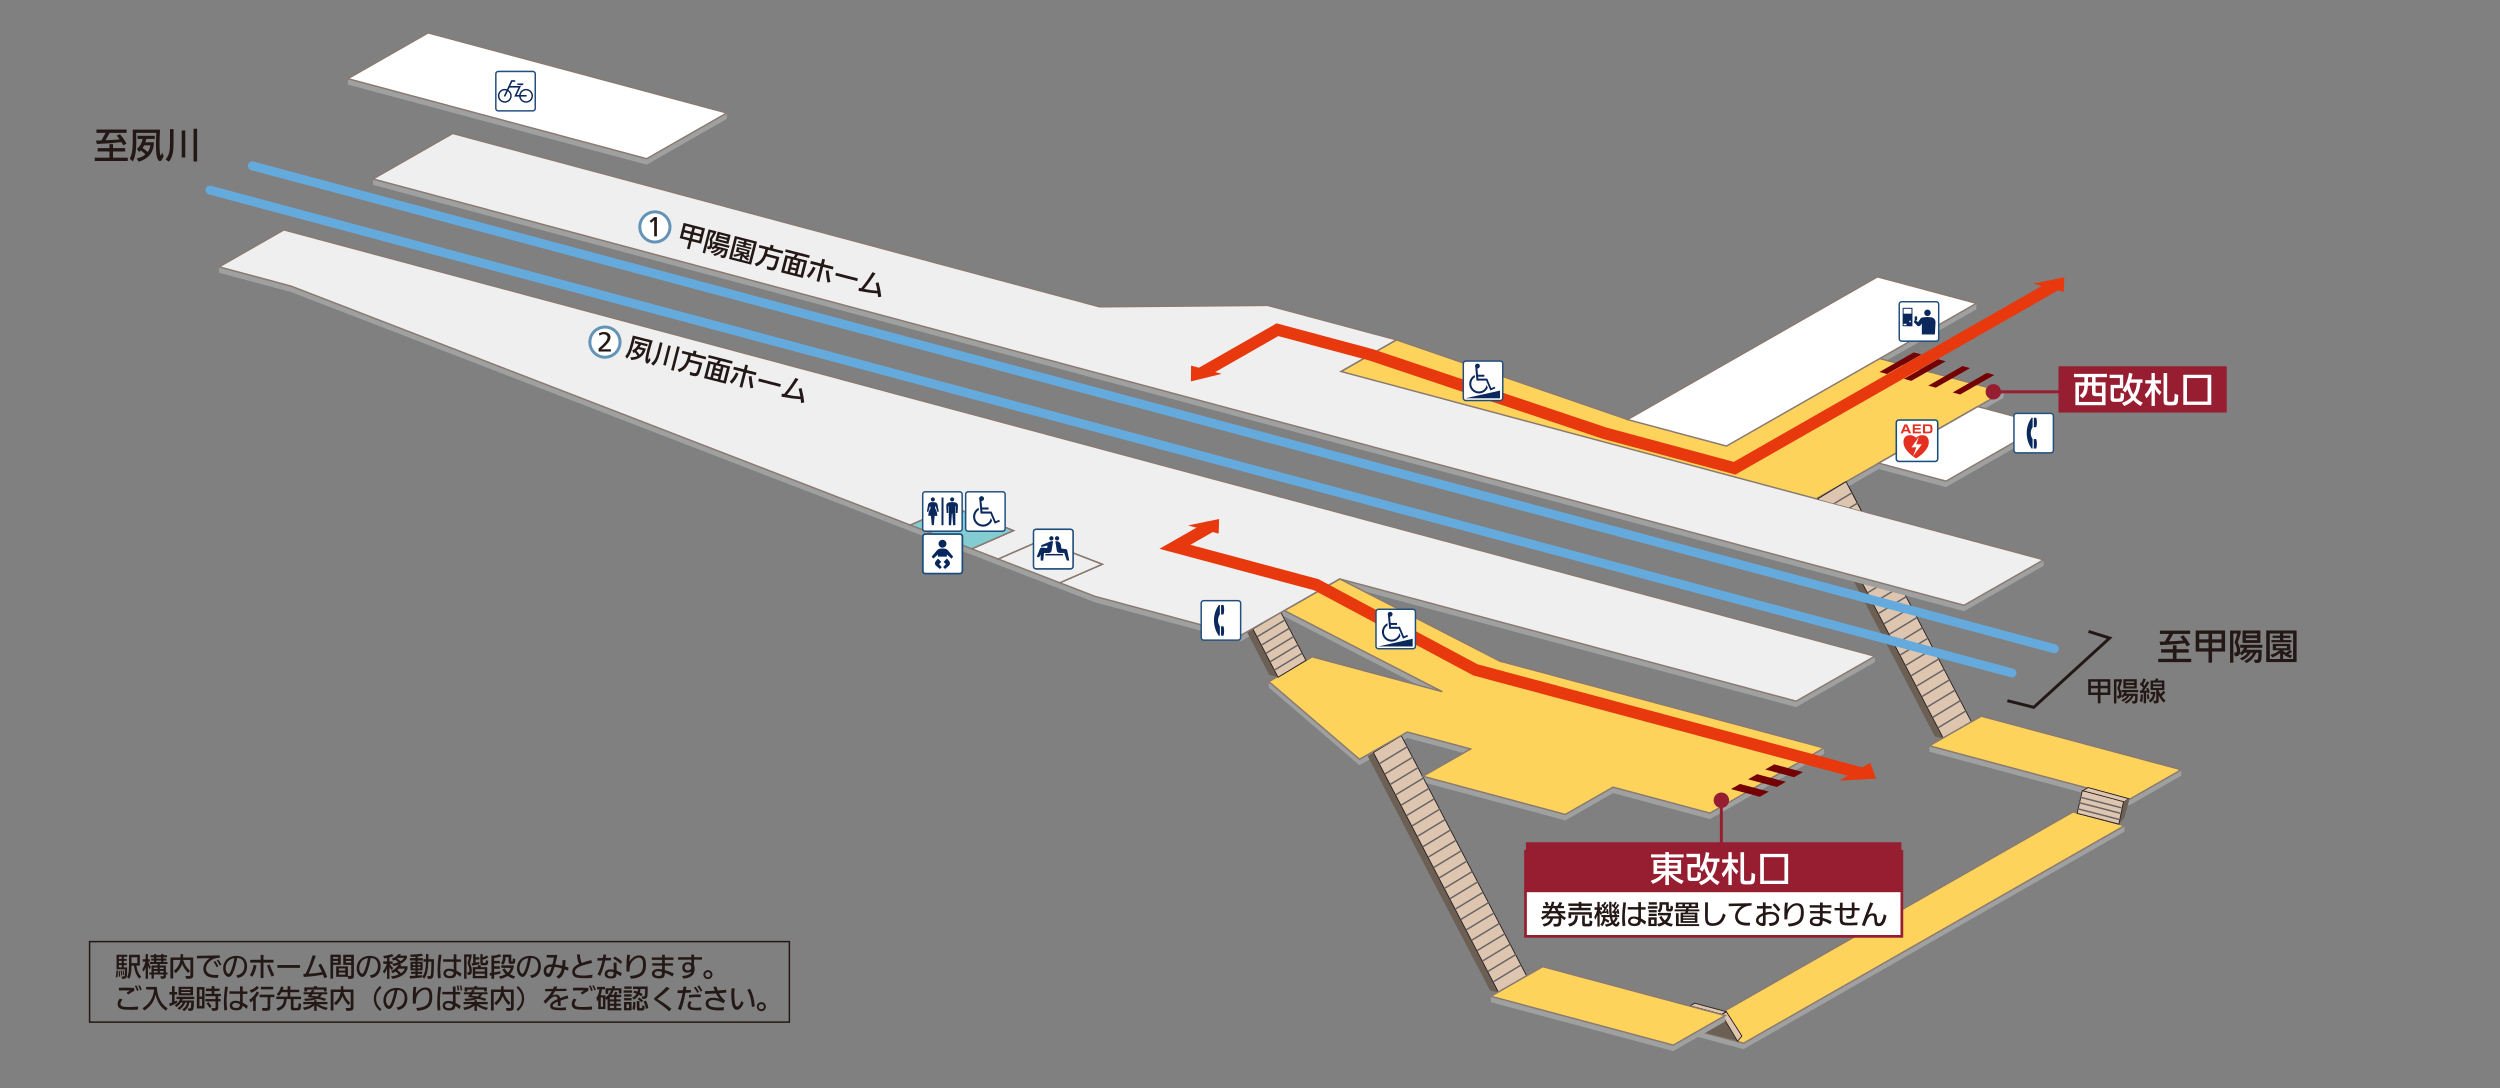 <?xml version="1.0" encoding="utf-8"?>
<!-- Generator: Adobe Illustrator 28.0.0, SVG Export Plug-In . SVG Version: 6.00 Build 0)  -->
<svg version="1.1" id="レイヤー_1" xmlns="http://www.w3.org/2000/svg" xmlns:xlink="http://www.w3.org/1999/xlink" x="0px"
	 y="0px" viewBox="0 0 842.39 366.61" style="enable-background:new 0 0 842.39 366.61;" xml:space="preserve">
<rect x="0" y="0" width="842.39" height="366.61" fill="#808080" stroke="none"/>
<style type="text/css">
	.st0{fill:#9FA0A0;}
	.st1{fill:#FDD35C;}
	.st2{fill:none;stroke:#897970;stroke-width:0.5;}
	.st3{fill:#6C5F54;}
	.st4{fill:#DEC5B0;}
	.st5{fill:none;stroke:#241C1D;stroke-width:0.3;stroke-linecap:round;stroke-linejoin:round;}
	.st6{fill:none;stroke:#666464;stroke-width:0.5;}
	.st7{fill:#231815;}
	.st8{fill:none;stroke:#65AADD;stroke-width:3;stroke-linecap:round;}
	.st9{fill:#EFEFEF;}
	.st10{fill:#FFFFFF;}
	
		.st11{clip-path:url(#SVGID_00000000924651754921689460000018201634116046882440_);fill:none;stroke:#241C1D;stroke-width:0.3;stroke-linecap:round;stroke-linejoin:round;}
	.st12{clip-path:url(#SVGID_00000000924651754921689460000018201634116046882440_);fill:none;stroke:#666464;stroke-width:0.5;}
	.st13{fill:#740003;}
	.st14{fill:none;stroke:#E8380D;stroke-width:4;}
	.st15{fill:#83CCD2;}
	.st16{fill:none;stroke:#204E7D;stroke-width:0.5;}
	.st17{fill:#0B285D;}
	.st18{fill:none;stroke:#1F4373;stroke-width:0.401;}
	.st19{fill:none;stroke:#961E30;}
	.st20{fill:#961E30;}
	.st21{fill:none;stroke:#1E4D7C;stroke-width:0.6;}
	.st22{fill:#06275E;}
	.st23{fill:none;stroke:#164F7D;stroke-width:0.525;}
	.st24{fill:#E43021;}
	.st25{fill:none;stroke:#231815;stroke-width:0.5;stroke-miterlimit:10;}
	.st26{fill:#FFFFFF;stroke:#961E30;stroke-width:0.92;}
	.st27{fill:none;stroke:#231815;stroke-miterlimit:10;}
	.st28{fill:#E8380D;}
	.st29{fill:#6493B8;}
</style>
<polygon class="st0" points="587.5,353.52 570.17,348.88 698.52,275.57 715.85,278.22 715.85,280.22 "/>
<polygon class="st1" points="587.5,351.52 570.17,346.88 698.52,273.57 715.85,278.22 "/>
<polygon class="st2" points="587.5,351.52 570.17,346.88 698.52,273.57 715.85,278.22 "/>
<polygon class="st3" points="585.47,350.84 574.95,348.14 569.23,338.67 580.08,341.8 "/>
<polygon class="st4" points="585.47,350.84 586.94,349.08 581.7,340.9 580.08,341.8 "/>
<polygon class="st5" points="585.47,350.84 586.94,349.08 581.7,340.9 580.08,341.8 "/>
<polygon class="st4" points="569.51,338.95 571.01,338.02 581.7,340.9 580.08,341.8 "/>
<polygon class="st5" points="569.51,338.95 571.01,338.02 581.7,340.9 580.08,341.8 "/>
<polygon class="st3" points="610.7,169.13 651.95,248.15 654.86,248.89 662.35,244.36 620.1,163.43 "/>
<polygon class="st4" points="612.63,167.98 654.88,248.91 664.28,243.21 622.04,162.29 "/>
<polygon class="st5" points="612.63,167.98 654.88,248.91 664.28,243.21 622.04,162.29 "/>
<line class="st6" x1="624.12" y1="166" x2="614.72" y2="171.69"/>
<line class="st6" x1="625.94" y1="169.5" x2="616.54" y2="175.19"/>
<line class="st6" x1="627.77" y1="173" x2="618.36" y2="178.7"/>
<line class="st6" x1="629.59" y1="176.5" x2="620.19" y2="182.2"/>
<line class="st6" x1="631.41" y1="180.01" x2="622.01" y2="185.7"/>
<line class="st6" x1="633.24" y1="183.51" x2="623.84" y2="189.21"/>
<line class="st6" x1="635.06" y1="187.01" x2="625.66" y2="192.71"/>
<line class="st6" x1="636.88" y1="190.52" x2="627.48" y2="196.21"/>
<line class="st6" x1="638.71" y1="194.02" x2="629.31" y2="199.71"/>
<line class="st6" x1="640.53" y1="197.52" x2="631.13" y2="203.22"/>
<line class="st6" x1="642.35" y1="201.03" x2="632.95" y2="206.72"/>
<line class="st6" x1="644.18" y1="204.53" x2="634.77" y2="210.22"/>
<line class="st6" x1="646" y1="208.03" x2="636.6" y2="213.73"/>
<line class="st6" x1="647.82" y1="211.54" x2="638.42" y2="217.23"/>
<line class="st6" x1="649.65" y1="215.04" x2="640.25" y2="220.73"/>
<line class="st6" x1="651.47" y1="218.54" x2="642.07" y2="224.24"/>
<line class="st6" x1="653.3" y1="222.05" x2="643.89" y2="227.74"/>
<line class="st6" x1="655.12" y1="225.55" x2="645.72" y2="231.24"/>
<line class="st6" x1="656.94" y1="229.05" x2="647.54" y2="234.75"/>
<line class="st6" x1="658.77" y1="232.56" x2="649.36" y2="238.25"/>
<line class="st6" x1="660.59" y1="236.06" x2="651.19" y2="241.75"/>
<line class="st6" x1="662.41" y1="239.56" x2="653.01" y2="245.25"/>
<polygon class="st0" points="528.14,154.95 603.25,175.08 675.16,134.01 675.16,132.01 600.04,113.88 "/>
<polygon class="st0" points="487.02,235.6 432.74,207.72 451.41,197.06 505.69,224.93 "/>
<polygon class="st0" points="688.63,188.62 451.83,127.17 470.5,116.51 427.17,104.9 370.5,105.38 152.53,46.97 125.69,60.3 
	125.69,62.3 661.8,205.95 688.63,190.62 "/>
<polygon class="st0" points="655.71,164.13 633.05,158.06 666.42,139 689.08,143.07 689.08,145.07 "/>
<polygon class="st0" points="665.95,104.21 665.95,102.21 632.62,95.28 548.4,143.38 581.73,152.31 "/>
<polygon class="st0" points="117.22,26.51 144.24,13.08 244.9,38.06 244.9,40.06 217.89,55.49 117.22,28.51 "/>
<polygon class="st0" points="614.62,254.04 614.62,252.04 505.79,224.88 487.31,235.43 442.15,223.32 427.54,229.66 427.54,231.66 
	458.09,257.85 474.18,248.66 495.52,254.37 479.43,261.57 479.43,263.57 527.43,276.43 543.52,267.24 576.18,275.99 "/>
<polygon class="st0" points="717.5,271.36 650.12,253.3 650.12,251.3 667.59,243.32 734.98,259.37 734.98,261.37 "/>
<polygon class="st0" points="563.81,354.17 502.34,337.7 502.34,335.7 519.82,327.72 581.29,342.19 581.29,344.19 "/>
<g>
	<path class="st7" d="M36.88,48.57h1.2v1.34h4.1v1.13h-4.1v2.09h4.97v1.12H31.93v-1.12h4.95v-2.09H32.9v-1.13h3.98V48.57z
		 M32.36,47.37l1.82-0.06l1.42-2.55h-3.11v-1.12h10.18v1.12h-5.7l-1.45,2.5c2.09-0.08,2.45-0.11,4.79-0.28
		c-0.43-0.6-0.49-0.7-0.96-1.26l1.07-0.52c0.95,1.12,1.43,1.81,2.22,3.17l-1.1,0.61l-0.6-1.09c-2.42,0.3-3.85,0.41-8.32,0.64
		L32.36,47.37z"/>
	<path class="st7" d="M45.93,47.76c-0.02,3.19-0.36,5.12-1.18,6.63l-1.02-0.9c0.74-1.45,0.98-2.84,1-5.73v-4.1h9.19
		c-0.11,1.91-0.16,3.44-0.16,4.56c0,2.54,0.14,4.17,0.38,4.17c0.08,0,0.25-0.29,0.36-0.61l0.14-0.42l0.49,1.27l-0.22,0.48
		c-0.34,0.8-0.67,1.19-1.01,1.19c-0.47,0-0.91-0.72-1.13-1.83c-0.14-0.71-0.23-2.15-0.23-3.89c0-0.86,0.02-1.68,0.1-3.8h-6.73V47.76
		z M46.13,50.17c1.07-0.91,1.58-1.77,1.97-3.36h-1.74v-1.04h5.79v1.04h-2.87c-0.12,0.49-0.14,0.58-0.35,1.12h2.89v0.73
		c-0.2,2.9-1.99,4.94-5.06,5.82l-0.72-1.07c1.7-0.48,2.13-0.68,2.96-1.38c-0.48-0.5-0.74-0.72-1.58-1.32l-0.55,0.5L46.13,50.17z
		 M48.05,49.88c0.76,0.53,1.1,0.79,1.75,1.33c0.54-0.82,0.68-1.21,0.86-2.24h-2.09L48.05,49.88z"/>
	<path class="st7" d="M58.48,48.24c0,3.11-0.42,4.8-1.56,6.26l-1.1-0.78c1.13-1.42,1.49-2.77,1.46-5.46v-4.74h1.2V48.24z
		 M62.43,53.05h-1.2v-9.08h1.2V53.05z M66.41,54.41h-1.2V43.37h1.2V54.41z"/>
</g>
<g>
	<path class="st7" d="M732.19,217.42h1.2v1.34h4.1v1.13h-4.1v2.09h4.96v1.12h-11.12v-1.12h4.95v-2.09h-3.98v-1.13h3.98V217.42z
		 M727.67,216.22l1.82-0.06l1.42-2.55h-3.11v-1.12h10.18v1.12h-5.7l-1.45,2.5c2.09-0.08,2.45-0.11,4.79-0.28
		c-0.43-0.6-0.49-0.7-0.96-1.26l1.07-0.52c0.95,1.12,1.43,1.81,2.22,3.17l-1.1,0.61l-0.6-1.09c-2.42,0.3-3.85,0.41-8.32,0.64
		L727.67,216.22z"/>
	<path class="st7" d="M745.37,219.55v3.74h-1.2v-3.74h-4.32v-7.1h9.91v7.1H745.37z M744.17,213.57h-3.12v1.86h3.12V213.57z
		 M744.17,216.54h-3.12v1.9h3.12V216.54z M748.56,213.57h-3.19v1.86h3.19V213.57z M748.56,216.54h-3.19v1.9h3.19V216.54z"/>
	<path class="st7" d="M754.74,220.15c-0.13,0.62-0.54,0.95-1.25,0.98l-0.43,0.01l-0.29-1.25l0.34,0.01h0.07
		c0.43,0,0.55-0.14,0.55-0.68c0-0.73-0.2-1.45-0.78-2.77c0.49-1.38,0.55-1.59,0.89-2.95h-1.29v9.82h-1.12v-10.85h3.6v0.82
		c-0.37,1.48-0.44,1.69-0.98,3.15c0.64,1.37,0.78,1.87,0.78,2.87c0,0.25-0.01,0.44-0.05,0.66c0.66-0.5,0.96-0.86,1.39-1.68h-1.32
		v-1.03h7.48v1.03h-5.07l-0.35,0.67h5.16v1.66c-0.01,2.34-0.3,2.78-1.74,2.77h-0.47l-0.4-1.1l0.6,0.01
		c0.07,0.01,0.12,0.01,0.16,0.01c0.26,0,0.42-0.05,0.52-0.14c0.13-0.14,0.22-0.77,0.22-1.64v-0.6h-0.64
		c-0.88,1.73-1.71,2.62-3.3,3.49l-0.83-0.64c1.65-0.91,2.39-1.58,3.08-2.85h-0.84c-0.89,1.3-1.46,1.81-2.94,2.63l-0.74-0.71
		c1.4-0.66,1.98-1.08,2.6-1.92h-1.06c-0.38,0.44-0.44,0.52-0.91,0.9L754.74,220.15z M755.64,216.65v-4.21h6.01v4.21H755.64z
		 M760.53,214.08v-0.6h-3.77v0.6H760.53z M756.77,215.04v0.65h3.77v-0.65H756.77z"/>
	<path class="st7" d="M763.62,212.44h10.24v10.65h-10.24V212.44z M772.36,219.64c-0.58,0.38-0.66,0.44-1.28,0.79
		c0.44,0.22,0.67,0.29,1.27,0.41l-0.5,0.91c-1.01-0.34-1.45-0.58-2.55-1.38v1.69h3.37v-8.59h-3.31v0.72h2.4v0.76h-2.4v0.72h2.77
		v0.77h-6.76v-0.77h2.88v-0.72h-2.48v-0.76h2.48v-0.72h-3.42v8.59h3.48v-2.02c-1.06,0.77-1.59,1.08-2.65,1.5l-0.62-0.88
		c1.27-0.38,1.94-0.72,3.08-1.54h-2.3v-2.16h5.91v2.11L772.36,219.64z M766.92,218.41h3.68v-0.72h-3.68V218.41z M769.55,219.13
		l-0.25,0.17c0.46,0.35,0.64,0.48,0.96,0.67c0.59-0.35,0.68-0.42,1.31-0.84H769.55z"/>
</g>
<polygon class="st1" points="600.04,111.88 548.42,141.36 470.5,114.51 451.83,125.17 529.75,152.03 528.14,152.95 603.25,173.07 
	675.16,132.01 "/>
<polygon class="st2" points="600.04,111.88 548.42,141.36 470.5,114.51 451.83,125.17 529.75,152.03 528.14,152.95 603.25,173.07 
	675.16,132.01 "/>
<polygon class="st3" points="460.83,254.73 502.08,333.75 504.99,334.49 512.47,329.96 470.23,249.03 "/>
<polygon class="st4" points="462.76,253.58 505,334.51 514.41,328.81 472.17,247.89 "/>
<polygon class="st5" points="462.76,253.58 505,334.51 514.41,328.81 472.17,247.89 "/>
<line class="st6" x1="474.25" y1="251.59" x2="464.84" y2="257.29"/>
<line class="st6" x1="476.07" y1="255.1" x2="466.67" y2="260.79"/>
<line class="st6" x1="477.89" y1="258.6" x2="468.49" y2="264.3"/>
<line class="st6" x1="479.72" y1="262.1" x2="470.31" y2="267.8"/>
<line class="st6" x1="481.54" y1="265.61" x2="472.14" y2="271.3"/>
<line class="st6" x1="483.36" y1="269.11" x2="473.96" y2="274.81"/>
<line class="st6" x1="485.19" y1="272.61" x2="475.79" y2="278.31"/>
<line class="st6" x1="487.01" y1="276.12" x2="477.61" y2="281.81"/>
<line class="st6" x1="488.84" y1="279.62" x2="479.43" y2="285.32"/>
<line class="st6" x1="490.66" y1="283.12" x2="481.26" y2="288.82"/>
<line class="st6" x1="492.48" y1="286.63" x2="483.08" y2="292.32"/>
<line class="st6" x1="494.31" y1="290.13" x2="484.9" y2="295.83"/>
<line class="st6" x1="496.13" y1="293.63" x2="486.73" y2="299.33"/>
<line class="st6" x1="497.95" y1="297.14" x2="488.55" y2="302.83"/>
<line class="st6" x1="499.78" y1="300.64" x2="490.37" y2="306.34"/>
<line class="st6" x1="501.6" y1="304.14" x2="492.2" y2="309.84"/>
<line class="st6" x1="503.42" y1="307.65" x2="494.02" y2="313.34"/>
<line class="st6" x1="505.25" y1="311.15" x2="495.85" y2="316.84"/>
<line class="st6" x1="507.07" y1="314.65" x2="497.67" y2="320.35"/>
<line class="st6" x1="508.89" y1="318.16" x2="499.49" y2="323.85"/>
<line class="st6" x1="510.72" y1="321.66" x2="501.31" y2="327.35"/>
<line class="st6" x1="512.54" y1="325.16" x2="503.14" y2="330.85"/>
<line class="st6" x1="440.94" y1="223.98" x2="431.53" y2="229.67"/>
<line class="st8" x1="70.73" y1="64.05" x2="677.94" y2="226.75"/>
<line class="st8" x1="85.03" y1="55.89" x2="692.24" y2="218.59"/>
<polygon class="st9" points="451.83,125.17 470.5,114.51 427.17,102.9 370.5,103.38 152.53,44.97 125.69,60.3 661.8,203.95 
	688.63,188.62 "/>
<polygon class="st2" points="451.83,125.17 470.5,114.51 427.17,102.9 370.5,103.38 152.53,44.97 125.69,60.3 661.8,203.95 
	688.63,188.62 "/>
<polygon class="st10" points="655.71,162.13 633.05,156.06 666.42,137 689.08,143.07 "/>
<polygon class="st2" points="655.71,162.13 633.05,156.06 666.42,137 689.08,143.07 "/>
<polygon class="st10" points="665.95,102.21 632.62,93.28 548.4,141.38 581.73,150.31 "/>
<polygon class="st2" points="665.95,102.21 632.62,93.28 548.4,141.38 581.73,150.31 "/>
<polygon class="st10" points="144.24,11.08 244.9,38.06 217.89,53.48 117.22,26.51 "/>
<polygon class="st2" points="144.24,11.08 244.9,38.06 217.89,53.48 117.22,26.51 "/>
<polygon class="st1" points="717.5,269.36 650.12,251.3 667.59,241.32 734.98,259.37 "/>
<polygon class="st2" points="717.5,269.36 650.12,251.3 667.59,241.32 734.98,259.37 "/>
<polygon class="st1" points="563.81,352.17 502.34,335.7 519.82,325.72 581.29,342.19 "/>
<polygon class="st2" points="563.81,352.17 502.34,335.7 519.82,325.72 581.29,342.19 "/>
<polygon class="st4" points="701.64,266.58 703.55,265.36 717.34,269.13 715.32,270.49 "/>
<polygon class="st5" points="701.64,266.58 703.55,265.36 717.34,269.13 715.32,270.49 "/>
<polygon class="st3" points="713.97,277.69 715.82,275.48 717.57,269.01 715.53,270.13 "/>
<polygon class="st3" points="612.29,168.16 624.25,171.37 620.1,163.43 "/>
<polygon class="st4" points="612.63,167.98 612.8,168.3 627.19,172.15 622.04,162.29 "/>
<g>
	<defs>
		<polygon id="SVGID_1_" points="607.91,166.99 631.41,173.29 661.21,156.27 637.71,149.98 		"/>
	</defs>
	<clipPath id="SVGID_00000024694691626790491740000014732972555371731080_">
		<use xlink:href="#SVGID_1_"  style="overflow:visible;"/>
	</clipPath>
	
		<polygon style="clip-path:url(#SVGID_00000024694691626790491740000014732972555371731080_);fill:none;stroke:#241C1D;stroke-width:0.3;stroke-linecap:round;stroke-linejoin:round;" points="
		612.63,167.98 654.88,248.91 664.28,243.21 622.04,162.29 	"/>
	
		<line style="clip-path:url(#SVGID_00000024694691626790491740000014732972555371731080_);fill:none;stroke:#666464;stroke-width:0.5;" x1="624.12" y1="166" x2="614.72" y2="171.69"/>
	
		<line style="clip-path:url(#SVGID_00000024694691626790491740000014732972555371731080_);fill:none;stroke:#666464;stroke-width:0.5;" x1="625.94" y1="169.5" x2="616.54" y2="175.19"/>
	
		<line style="clip-path:url(#SVGID_00000024694691626790491740000014732972555371731080_);fill:none;stroke:#666464;stroke-width:0.5;" x1="627.77" y1="173" x2="618.36" y2="178.7"/>
</g>
<polygon class="st0" points="631.75,221.11 99.42,79.46 73.83,89.92 73.83,91.92 98.13,98.43 254.46,158.77 273.58,149.38 
	300.02,160.36 281.8,169.31 297.5,175.37 315.21,166.67 341.65,177.66 324.83,185.92 369.04,202.99 418.04,216.11 451.41,197.06 
	605.21,238.27 631.75,223.11 "/>
<polygon class="st0" points="315.21,166.67 297.5,175.37 324.83,185.92 341.65,177.66 "/>
<polygon class="st0" points="273.58,149.38 254.46,158.77 281.8,169.31 300.02,160.36 "/>
<polygon class="st1" points="505.79,222.88 505.68,222.93 451.41,195.06 432.74,205.72 486,233.07 442.15,221.32 427.54,229.66 
	458.09,255.85 474.18,246.66 495.52,252.37 479.43,261.57 527.43,274.43 543.52,265.24 576.18,273.99 614.62,252.04 "/>
<polygon class="st2" points="505.79,222.88 505.68,222.93 451.41,195.06 432.74,205.72 486,233.07 442.15,221.32 427.54,229.66 
	458.09,255.85 474.18,246.66 495.52,252.37 479.43,261.57 527.43,274.43 543.52,265.24 576.18,273.99 614.62,252.04 "/>
<polygon class="st13" points="669.5,125.65 657.96,132.24 660.48,132.92 672.03,126.33 "/>
<polygon class="st13" points="653.05,121.05 641.51,127.64 644.04,128.33 655.59,121.74 "/>
<polygon class="st13" points="661.28,123.35 649.74,129.94 652.26,130.63 663.8,124.04 "/>
<polygon class="st13" points="644.84,118.75 633.29,125.35 635.83,126.04 647.37,119.44 "/>
<polygon class="st13" points="589.03,262.59 598.71,265.18 601.75,263.45 592.07,260.86 "/>
<polygon class="st13" points="594.8,259.29 604.49,261.88 607.53,260.16 597.84,257.56 "/>
<polygon class="st13" points="583.25,265.88 592.94,268.48 595.98,266.75 586.29,264.16 "/>
<polygon class="st4" points="713.97,277.69 699.89,274.06 701.65,266.42 715.53,270.13 "/>
<polygon class="st5" points="713.97,277.69 699.89,274.06 701.65,266.42 715.53,270.13 "/>
<polyline class="st14" points="692.53,96.07 584.47,157.78 540.74,145.99 461.76,119.5 430.43,111.1 405.01,125.62 "/>
<polygon class="st3" points="420.22,213.1 427.72,227.46 430.63,228.2 438.12,223.67 429.63,207.4 "/>
<polygon class="st4" points="422.16,211.95 430.65,228.22 440.05,222.52 431.56,206.26 "/>
<polygon class="st5" points="422.16,211.95 430.65,228.22 440.05,222.52 431.56,206.26 "/>
<line class="st6" x1="432.98" y1="208.89" x2="423.58" y2="214.59"/>
<line class="st6" x1="434.44" y1="211.7" x2="425.03" y2="217.39"/>
<line class="st6" x1="435.89" y1="214.5" x2="426.49" y2="220.2"/>
<line class="st6" x1="438.8" y1="220.11" x2="429.4" y2="225.81"/>
<line class="st6" x1="437.35" y1="217.31" x2="427.95" y2="223"/>
<g>
	<path class="st7" d="M233.05,81.29l-0.7,2.72l-0.87-0.22l0.7-2.72l-3.14-0.81l1.33-5.16l7.2,1.85l-1.33,5.16L233.05,81.29z
		 M232.74,78.88l-2.27-0.58l-0.35,1.38l2.27,0.58L232.74,78.88z M233.29,76.72l-2.27-0.58l-0.35,1.35l2.27,0.58L233.29,76.72z
		 M235.93,79.7l-2.32-0.6l-0.35,1.38l2.32,0.59L235.93,79.7z M236.49,77.54l-2.32-0.6l-0.35,1.35l2.32,0.6L236.49,77.54z"/>
	<path class="st7" d="M239.75,83.48c-0.21,0.43-0.57,0.59-1.09,0.48l-0.32-0.07l0.02-0.96L238.6,83l0.05,0.01
		c0.31,0.08,0.43,0,0.53-0.39c0.14-0.53,0.12-1.09-0.05-2.16c0.62-0.91,0.7-1.06,1.2-1.98l-0.94-0.24l-1.83,7.14l-0.81-0.21
		l2.03-7.89l2.62,0.67l-0.15,0.59c-0.55,1-0.64,1.15-1.3,2.11c0.21,1.11,0.22,1.51,0.03,2.23c-0.05,0.18-0.09,0.32-0.16,0.47
		c0.57-0.24,0.86-0.45,1.32-0.96l-0.96-0.25l0.19-0.75l5.44,1.4l-0.19,0.75l-3.69-0.95l-0.38,0.42l3.75,0.96l-0.31,1.2
		c-0.45,1.7-0.74,1.97-1.78,1.69l-0.34-0.09l-0.08-0.88l0.43,0.12c0.05,0.02,0.09,0.03,0.11,0.04c0.19,0.05,0.31,0.04,0.4-0.01
		c0.12-0.08,0.3-0.52,0.46-1.15l0.11-0.44l-0.46-0.12c-0.96,1.09-1.73,1.58-3.05,1.92l-0.48-0.62c1.37-0.35,2.03-0.71,2.77-1.5
		L242.47,84c-0.89,0.78-1.4,1.04-2.63,1.36l-0.41-0.65c1.14-0.22,1.64-0.41,2.25-0.91l-0.77-0.2c-0.36,0.25-0.42,0.29-0.83,0.48
		L239.75,83.48z M241.05,81.1l0.79-3.06l4.37,1.12l-0.79,3.06L241.05,81.1z M242.17,80.14l-0.12,0.47l2.74,0.7l0.12-0.47
		L242.17,80.14z M245.09,80.14l0.11-0.44l-2.74-0.7l-0.11,0.44L245.09,80.14z"/>
	<path class="st7" d="M247.63,79.52l7.45,1.91l-1.99,7.74l-7.45-1.91L247.63,79.52z M252.65,86.39c-0.49,0.17-0.56,0.2-1.08,0.34
		c0.28,0.24,0.44,0.33,0.85,0.53l-0.54,0.57c-0.67-0.43-0.95-0.69-1.6-1.48l-0.32,1.23l2.45,0.63l1.6-6.24l-2.41-0.62l-0.13,0.52
		l1.74,0.45l-0.14,0.55l-1.74-0.45l-0.13,0.52l2.01,0.52l-0.14,0.56l-4.92-1.26l0.14-0.56l2.09,0.54l0.13-0.52l-1.81-0.46l0.14-0.55
		l1.81,0.46l0.13-0.52l-2.49-0.64l-1.6,6.24l2.53,0.65l0.38-1.47c-0.91,0.36-1.36,0.49-2.21,0.6l-0.29-0.75
		c1-0.04,1.55-0.16,2.53-0.54l-1.67-0.43l0.4-1.57l4.3,1.1l-0.39,1.54L252.65,86.39z M248.92,84.48l2.68,0.69l0.13-0.52l-2.68-0.69
		L248.92,84.48z M250.69,85.5l-0.21,0.08c0.27,0.34,0.37,0.47,0.57,0.67c0.49-0.14,0.58-0.18,1.11-0.37L250.69,85.5z"/>
	<path class="st7" d="M262.61,86.62l-0.39,1.53c-0.84,2.98-1.12,3.24-2.96,2.81l-0.85-0.22l0.04-1.09l0.49,0.16
		c0.3,0.1,0.58,0.19,0.8,0.24c0.42,0.11,0.69,0.04,0.87-0.19c0.17-0.23,0.51-1.15,0.7-1.91l0.19-0.72l-3.33-0.86
		c-0.8,1.82-1.74,2.76-3.39,3.38l-0.47-0.94c1.73-0.54,2.74-1.71,3.33-3.88l0.25-0.96l-2.21-0.57l0.22-0.85l3.54,0.91l0.26-1.02
		l0.98,0.25l-0.26,1.02l3.51,0.9l-0.22,0.85l-4.92-1.26l-0.34,1.34L262.61,86.62z"/>
	<path class="st7" d="M268.24,86.89l3.75,0.96l-1.49,5.8l-7.32-1.88l1.49-5.8l2.7,0.69l0.65-0.92l-3.46-0.89l0.22-0.85l8.08,2.08
		l-0.22,0.85l-3.75-0.96L268.24,86.89z M266.44,87.23l-1.06-0.27l-1.1,4.26l1.06,0.27L266.44,87.23z M266.44,90.76l-0.24,0.95
		l1.61,0.41l0.24-0.95L266.44,90.76z M266.86,89.1l-0.24,0.93l1.61,0.41l0.24-0.93L266.86,89.1z M268.9,87.86l-1.61-0.41l-0.24,0.93
		l1.61,0.41L268.9,87.86z M270.89,88.37l-1.14-0.29l-1.1,4.26l1.14,0.29L270.89,88.37z"/>
	<path class="st7" d="M271.86,92.91c1.01-1.02,1.45-1.67,2.13-3.08l0.84,0.47c-0.74,1.57-1.24,2.29-2.31,3.38L271.86,92.91z
		 M273.25,87.93l3.42,0.88l0.41-1.61l0.92,0.24l-0.41,1.61l3.28,0.84l-0.23,0.91l-3.28-0.84l-1.29,5.03l-0.92-0.24l1.29-5.03
		l-3.42-0.88L273.25,87.93z M279.22,91.08c0.21,1.95,0.32,2.69,0.59,3.93l-1,0.2c-0.26-1.3-0.36-2.05-0.56-3.99L279.22,91.08z"/>
	<path class="st7" d="M289.08,93.81l-0.24,0.92l-7.39-1.9l0.24-0.92L289.08,93.81z"/>
	<path class="st7" d="M295.88,100.15c-0.03-0.6-0.04-0.7-0.13-1.28c-2.52-0.18-4.02-0.38-6.46-0.85l0.11-1.03l0.77,0.14
		c1.64-1.99,2.48-3.18,3.82-5.43l1.02,0.42c-1.71,2.55-2.36,3.45-3.86,5.25c2,0.38,2.72,0.49,4.49,0.6
		c-0.24-1.26-0.28-1.45-0.6-2.63l1.01-0.2c0.52,2.1,0.74,3.28,0.9,4.82L295.88,100.15z"/>
</g>
<polygon class="st9" points="95.64,77.46 73.83,89.92 98.13,96.43 254.46,156.77 281.8,167.31 297.5,173.37 306.74,176.94 
	320.78,170.8 341.47,178.79 327.44,184.93 336.39,188.38 350.68,182.13 371.37,190.13 357.09,196.37 369.04,200.98 418.04,214.11 
	451.41,195.06 605.21,236.27 631.75,221.11 "/>
<polygon class="st2" points="95.64,77.46 73.83,89.92 98.13,96.43 254.46,156.77 281.8,167.31 297.5,173.37 306.74,176.94 
	320.78,170.8 341.47,178.79 327.44,184.93 336.39,188.38 350.68,182.13 371.37,190.13 357.09,196.37 369.04,200.98 418.04,214.11 
	451.41,195.06 605.21,236.27 631.75,221.11 "/>
<polygon class="st15" points="320.78,170.8 306.74,176.94 324.83,183.92 327.44,184.93 341.47,178.79 "/>
<polygon class="st2" points="320.78,170.8 306.74,176.94 324.83,183.92 327.44,184.93 341.47,178.79 "/>
<polygon class="st9" points="350.68,182.13 336.39,188.38 357.09,196.37 371.37,190.13 "/>
<polygon class="st2" points="350.68,182.13 336.39,188.38 357.09,196.37 371.37,190.13 "/>
<g>
	<path class="st10" d="M640.79,114.96c-0.46,0-0.83-0.37-0.83-0.83v-11.63c0-0.46,0.37-0.83,0.83-0.83h11.63
		c0.46,0,0.83,0.37,0.83,0.83v11.63c0,0.46-0.37,0.83-0.83,0.83H640.79z"/>
	<path class="st16" d="M640.79,114.96c-0.46,0-0.83-0.37-0.83-0.83v-11.63c0-0.46,0.37-0.83,0.83-0.83h11.63
		c0.46,0,0.83,0.37,0.83,0.83v11.63c0,0.46-0.37,0.83-0.83,0.83H640.79z"/>
	<path class="st17" d="M649.47,106.5c0.6,0,1.1-0.49,1.1-1.09c0-0.6-0.49-1.09-1.09-1.1c-0.6,0-1.1,0.49-1.1,1.09
		C648.37,106.01,648.86,106.5,649.47,106.5"/>
	
		<rect x="639.65" y="105.17" transform="matrix(1.416176e-03 -1 1 1.416176e-03 535.023 749.426)" class="st17" width="6.21" height="3.31"/>
	
		<rect x="641.93" y="103.55" transform="matrix(1.145198e-03 -1 1 1.145198e-03 537.146 747.511)" class="st10" width="1.66" height="2.65"/>
	<polygon class="st10" points="641.42,109.1 641.42,109.6 642.41,109.6 642.41,109.1 	"/>
	<path class="st10" d="M643.58,108.61c0.16,0,0.29-0.13,0.29-0.29c0-0.16-0.13-0.29-0.29-0.29c-0.16,0-0.29,0.13-0.29,0.29
		C643.29,108.47,643.42,108.61,643.58,108.61"/>
	
		<rect x="644.91" y="106.87" transform="matrix(1.509204e-03 -1 1 1.509204e-03 537.319 752.697)" class="st17" width="1.33" height="0.83"/>
	<path class="st17" d="M650.79,106.92c-0.43-0.06-0.88-0.1-1.33-0.1c-0.71,0-1.39,0.08-2.04,0.23c-0.06,0.01-0.11,0.04-0.14,0.09
		l-0.99,1.4l-1.02-0.86l-0.4,0.87l1.18,1.18c0.12,0.12,0.28,0.19,0.47,0.19c0.21,0,0.39-0.09,0.51-0.23l0.55-0.65l-0.01,3.66
		l4.4,0.01l0.22-4.05C652.24,107.82,651.64,107.06,650.79,106.92"/>
	<path class="st10" d="M493.9,134.96c-0.46,0-0.83-0.37-0.83-0.83V122.5c0-0.46,0.37-0.83,0.83-0.83h11.63
		c0.46,0,0.83,0.37,0.83,0.83v11.63c0,0.46-0.37,0.83-0.83,0.83H493.9z"/>
	<path class="st16" d="M493.9,134.96c-0.46,0-0.83-0.37-0.83-0.83V122.5c0-0.46,0.37-0.83,0.83-0.83h11.63
		c0.46,0,0.83,0.37,0.83,0.83v11.63c0,0.46-0.37,0.83-0.83,0.83H493.9z"/>
	<path class="st17" d="M497.82,124.17l0.2,2.1h2.14v0.68h-2.09l0.06,0.63h3.01l1.36,3.2l1.15-0.49l0.24,0.55l-1.71,0.75l-1.42-3.34
		h-3.25l-0.39-4.53c-0.06-0.11-0.1-0.24-0.1-0.37c0-0.45,0.36-0.83,0.81-0.83c0.46,0,0.83,0.37,0.83,0.83
		C498.64,123.79,498.27,124.17,497.82,124.17 M501.33,130.64c-0.52,1.15-1.67,1.94-2.99,1.94c-1.8,0-3.27-1.46-3.27-3.27
		c0-1.29,0.76-2.41,1.86-2.94l0.06,0.74c-0.74,0.45-1.24,1.26-1.24,2.2c0,1.43,1.16,2.59,2.59,2.59c1.33,0,2.41-0.99,2.57-2.25
		L501.33,130.64"/>
	<polygon class="st17" points="493.81,134.19 505.43,134.19 505.43,131.6 	"/>
	<path class="st10" d="M311.74,179c-0.46,0-0.83-0.37-0.83-0.83v-11.63c0-0.46,0.37-0.83,0.83-0.83h11.63
		c0.46,0,0.83,0.38,0.83,0.83v11.63c0,0.46-0.37,0.83-0.83,0.83H311.74z"/>
	<path class="st16" d="M311.74,179c-0.46,0-0.83-0.37-0.83-0.83v-11.63c0-0.46,0.37-0.83,0.83-0.83h11.63
		c0.46,0,0.83,0.38,0.83,0.83v11.63c0,0.46-0.37,0.83-0.83,0.83H311.74z"/>
	<path class="st17" d="M314.33,168.97c0.38,0,0.69-0.31,0.69-0.7c0-0.38-0.31-0.69-0.69-0.69c-0.38,0-0.69,0.31-0.69,0.69
		C313.64,168.65,313.95,168.97,314.33,168.97"/>
	<path class="st17" d="M320.83,168.97c0.38,0,0.69-0.31,0.7-0.69c0-0.39-0.31-0.7-0.69-0.7c-0.39,0-0.7,0.31-0.7,0.7
		C320.13,168.66,320.44,168.97,320.83,168.97"/>
	<path class="st17" d="M321.87,169.27c-0.34-0.06-0.69-0.09-1.04-0.09c-0.36,0-0.71,0.03-1.04,0.09c-0.57,0.11-0.97,0.62-0.94,1.19
		l0.12,2.4h0.57l0-2.29h0.17l-0.01,6.4h0.77l0.28-3.96h0.14l0.27,3.96h0.76l0.01-6.4h0.17l0,2.29h0.57l0.13-2.4
		C322.83,169.9,322.44,169.38,321.87,169.27"/>
	<path class="st17" d="M315.82,172.44h0.52l-0.42-2.38c-0.06-0.37-0.34-0.68-0.72-0.78c-0.28-0.07-0.57-0.1-0.87-0.1
		c-0.3,0-0.6,0.03-0.87,0.1c-0.39,0.1-0.66,0.41-0.73,0.77l-0.43,2.38h0.52l0.54-2.02l0.22,0.81c-0.5,0.74-0.79,1.63-0.79,2.59
		l0.9,0l0.27,3.13h0.7l0.28-3.12l0.9,0c0-0.96-0.29-1.85-0.78-2.6l0.22-0.81L315.82,172.44"/>
	<polygon class="st17" points="317.26,167.64 317.24,176.96 317.91,176.96 317.92,167.64 	"/>
	<path class="st10" d="M326.22,179c-0.46,0-0.83-0.37-0.83-0.83v-11.63c0-0.46,0.37-0.83,0.83-0.83h11.63
		c0.46,0,0.83,0.38,0.83,0.83v11.63c0,0.46-0.37,0.83-0.83,0.83H326.22z"/>
	<path class="st16" d="M326.22,179c-0.46,0-0.83-0.37-0.83-0.83v-11.63c0-0.46,0.37-0.83,0.83-0.83h11.63
		c0.46,0,0.83,0.38,0.83,0.83v11.63c0,0.46-0.37,0.83-0.83,0.83H326.22z"/>
	<path class="st17" d="M330.72,168.84l0.2,2.16l2.19,0l0,0.7l-2.14,0l0.06,0.65l3.09,0.01l1.39,3.28l1.18-0.5l0.25,0.57l-1.76,0.76
		l-1.45-3.42l-3.33,0l-0.39-4.64c-0.07-0.11-0.1-0.25-0.1-0.38c0-0.46,0.36-0.85,0.83-0.85c0.46,0,0.85,0.38,0.85,0.85
		C331.56,168.46,331.18,168.84,330.72,168.84 M334.3,175.48c-0.53,1.18-1.71,1.99-3.07,1.98c-1.84,0-3.35-1.49-3.35-3.35
		c0-1.33,0.79-2.47,1.91-3.02l0.06,0.76c-0.76,0.46-1.28,1.29-1.28,2.25c0,1.46,1.19,2.65,2.65,2.66c1.36,0,2.47-1.01,2.64-2.3
		L334.3,175.48"/>
	<path class="st18" d="M349.08,191.66c-0.46,0-0.83-0.37-0.83-0.83v-11.64c0-0.46,0.37-0.83,0.83-0.83h11.65
		c0.46,0,0.83,0.37,0.83,0.83v11.64c0,0.46-0.37,0.83-0.83,0.83H349.08z"/>
	<path class="st10" d="M349.08,191.66c-0.46,0-0.83-0.37-0.83-0.83v-11.64c0-0.46,0.37-0.83,0.83-0.83h11.65
		c0.46,0,0.83,0.37,0.83,0.83v11.64c0,0.46-0.37,0.83-0.83,0.83H349.08z"/>
	<path class="st16" d="M349.08,191.66c-0.46,0-0.83-0.37-0.83-0.83v-11.64c0-0.46,0.37-0.83,0.83-0.83h11.65
		c0.46,0,0.83,0.37,0.83,0.83v11.64c0,0.46-0.37,0.83-0.83,0.83H349.08z"/>
	<path class="st17" d="M356.19,182.12c0.4,0,0.73-0.33,0.73-0.73c0-0.4-0.33-0.73-0.73-0.73c-0.4,0-0.73,0.33-0.73,0.73
		C355.46,181.8,355.79,182.12,356.19,182.12"/>
	<path class="st17" d="M354.27,180.66c-0.4,0-0.73,0.33-0.73,0.73c0,0.41,0.33,0.73,0.73,0.73c0.4,0,0.73-0.33,0.73-0.73
		C355.01,180.99,354.68,180.66,354.27,180.66"/>
	<path class="st17" d="M354.78,182.39c-0.1-0.02-0.21-0.04-0.32-0.04c-0.2,0-0.4,0.04-0.58,0.12l-3.02,1.22v0.62l2.1-0.49
		l-0.14,0.88l-1.67-0.2c-0.04-0.01-0.08-0.01-0.12,0c-0.29,0.02-0.53,0.2-0.63,0.45l-1.07,2.64l0.78,0.21l0.55-0.96v2.05h0.86
		l0.27-2.56h1.64c0.46,0,0.84-0.34,0.91-0.78l0.48-3.06C354.85,182.44,354.82,182.39,354.78,182.39"/>
	<path class="st17" d="M359.63,185.49c-0.05-0.25-0.25-0.43-0.5-0.47l-1.47-0.18l-0.2-1.24c-0.11-0.71-0.72-1.25-1.46-1.25
		c-0.11,0-0.21,0.01-0.32,0.04c-0.04,0.01-0.07,0.05-0.06,0.09l0.48,3.06c0.07,0.44,0.45,0.78,0.91,0.78h1.58l0.88,2.56h0.82
		L359.63,185.49z"/>
	<rect x="352.22" y="186.65" class="st17" width="5.96" height="0.51"/>
	<path class="st10" d="M405.58,215.69c-0.46,0-0.83-0.38-0.83-0.83v-11.63c0-0.46,0.37-0.83,0.83-0.83h11.63
		c0.46,0,0.83,0.37,0.83,0.83v11.63c0,0.46-0.37,0.83-0.83,0.83H405.58z"/>
	<path class="st16" d="M405.58,215.69c-0.46,0-0.83-0.38-0.83-0.83v-11.63c0-0.46,0.37-0.83,0.83-0.83h11.63
		c0.46,0,0.83,0.37,0.83,0.83v11.63c0,0.46-0.37,0.83-0.83,0.83H405.58z"/>
	<path class="st17" d="M412.49,205.44c0-0.55-0.07-1.08-0.2-1.58h-0.84l0,3.18l0.84,0C412.42,206.53,412.49,205.99,412.49,205.44"/>
	<path class="st17" d="M411.44,211.03l0,3.19l0.84,0c0.13-0.51,0.2-1.05,0.2-1.61c0-0.55-0.07-1.07-0.2-1.58L411.44,211.03"/>
	<path class="st17" d="M409.05,209.03c0,1.93,0.59,3.71,1.61,5.19h0.37l0.01-3.19c-0.39-0.57-0.62-1.25-0.62-2
		c0-0.75,0.23-1.43,0.62-2l0.01-3.18h-0.37C409.65,205.32,409.05,207.11,409.05,209.03"/>
	<path class="st10" d="M679.44,152.59c-0.46,0-0.83-0.37-0.83-0.83v-11.63c0-0.46,0.37-0.83,0.83-0.83h11.63
		c0.46,0,0.83,0.37,0.83,0.83v11.63c0,0.46-0.37,0.83-0.83,0.83H679.44z"/>
	<path class="st16" d="M679.44,152.59c-0.46,0-0.83-0.37-0.83-0.83v-11.63c0-0.46,0.37-0.83,0.83-0.83h11.63
		c0.46,0,0.83,0.37,0.83,0.83v11.63c0,0.46-0.37,0.83-0.83,0.83H679.44z"/>
	<path class="st17" d="M686.35,142.34c0-0.55-0.07-1.08-0.2-1.58h-0.84l0,3.18l0.84,0C686.28,143.43,686.35,142.89,686.35,142.34"/>
	<path class="st17" d="M685.3,147.94l0,3.19l0.84,0c0.13-0.51,0.2-1.05,0.2-1.6c0-0.55-0.07-1.07-0.2-1.58L685.3,147.94"/>
	<path class="st17" d="M682.91,145.94c0,1.93,0.59,3.71,1.61,5.19h0.37l0-3.19c-0.39-0.57-0.61-1.25-0.61-2c0-0.75,0.23-1.43,0.62-2
		l0.01-3.18h-0.37C683.51,142.23,682.91,144.01,682.91,145.94"/>
	<path class="st10" d="M167.9,37.36c-0.46,0-0.83-0.37-0.83-0.83V24.9c0-0.46,0.37-0.83,0.83-0.83h11.63c0.46,0,0.83,0.37,0.83,0.83
		v11.63c0,0.46-0.37,0.83-0.83,0.83H167.9z"/>
	<path class="st16" d="M167.9,37.36c-0.46,0-0.83-0.37-0.83-0.83V24.9c0-0.46,0.37-0.83,0.83-0.83h11.63c0.46,0,0.83,0.37,0.83,0.83
		v11.63c0,0.46-0.37,0.83-0.83,0.83H167.9z"/>
	<path class="st17" d="M174.46,28.59l1.22,0.15c0.02,0,0.05,0.01,0.08,0.01c0.35,0,0.64-0.28,0.66-0.63h-1.94
		c-0.13,0-0.24,0.11-0.24,0.23C174.24,28.48,174.33,28.59,174.46,28.59"/>
	<path class="st17" d="M177.26,29.95c-1.2,0-2.18,0.9-2.32,2.07h-0.82l1.42-3.05h-3.6l0.65-1.4h1.01v-0.54h-1.35l-1.42,3.04
		c-0.23-0.08-0.48-0.12-0.73-0.12c-1.29,0-2.34,1.05-2.34,2.34c0,1.29,1.05,2.33,2.34,2.33c1.29,0,2.33-1.04,2.33-2.33
		c0-0.84-0.45-1.58-1.11-1.99l0.37-0.79h3l-1.42,3.05h1.67c0.13,1.16,1.12,2.06,2.32,2.06c1.29,0,2.33-1.04,2.33-2.33
		C179.59,31,178.55,29.95,177.26,29.95 M171.94,32.28c0,1.02-0.82,1.84-1.84,1.84c-1.02,0-1.84-0.82-1.84-1.84
		c0-1.02,0.83-1.84,1.84-1.84c0.18,0,0.36,0.03,0.52,0.08l-0.78,1.67c-0.06,0.13,0,0.29,0.13,0.36c0.14,0.06,0.29,0.01,0.36-0.13
		l0.78-1.67C171.61,31.08,171.94,31.64,171.94,32.28 M177.26,34.13c-0.92,0-1.69-0.68-1.82-1.57h1.82c0.15,0,0.27-0.12,0.27-0.27
		c0-0.15-0.12-0.27-0.27-0.27h-1.82c0.13-0.89,0.89-1.57,1.82-1.57c1.02,0,1.84,0.83,1.84,1.84
		C179.1,33.3,178.27,34.13,177.26,34.13"/>
</g>
<g>
	<path class="st7" d="M213.35,116.26c-0.61,2.31-1.22,3.66-2.09,4.6l-0.57-0.84c0.81-0.92,1.25-1.88,1.79-3.98l0.77-2.98l6.68,1.71
		c-0.43,1.37-0.76,2.47-0.96,3.28c-0.48,1.85-0.67,3.06-0.5,3.11c0.06,0.02,0.24-0.16,0.38-0.38l0.18-0.28l0.12,1.02l-0.25,0.31
		c-0.39,0.52-0.71,0.74-0.95,0.68c-0.34-0.09-0.53-0.69-0.48-1.54c0.03-0.54,0.24-1.6,0.56-2.87c0.16-0.63,0.33-1.22,0.78-2.75
		l-4.89-1.26L213.35,116.26z M213.05,118.05c0.95-0.46,1.48-0.99,2.06-2.07l-1.26-0.33l0.19-0.76l4.21,1.08l-0.19,0.76l-2.08-0.54
		c-0.18,0.34-0.21,0.39-0.46,0.75l2.1,0.54l-0.14,0.53c-0.69,2.07-2.37,3.22-4.77,3.29l-0.32-0.91c1.33-0.03,1.68-0.1,2.41-0.45
		c-0.26-0.46-0.41-0.66-0.91-1.25l-0.49,0.26L213.05,118.05z M214.5,118.19c0.45,0.52,0.65,0.78,1.02,1.29
		c0.54-0.49,0.72-0.75,1.05-1.47l-1.52-0.39L214.5,118.19z"/>
	<path class="st7" d="M222.38,118.95c-0.58,2.26-1.2,3.41-2.3,4.26l-0.66-0.77c1.08-0.82,1.6-1.74,2.08-3.69l0.88-3.44l0.87,0.22
		L222.38,118.95z M224.35,123.19l-0.87-0.22l1.69-6.6l0.87,0.22L224.35,123.19z M227,124.92l-0.87-0.22l2.06-8.02l0.87,0.22
		L227,124.92z"/>
	<path class="st7" d="M236.65,122.26l-0.39,1.53c-0.84,2.98-1.12,3.24-2.96,2.81l-0.85-0.22l0.04-1.09l0.49,0.16
		c0.3,0.1,0.58,0.19,0.8,0.24c0.42,0.11,0.68,0.05,0.87-0.19c0.17-0.23,0.51-1.15,0.7-1.91l0.19-0.72l-3.33-0.86
		c-0.8,1.82-1.74,2.76-3.39,3.38l-0.47-0.94c1.73-0.54,2.74-1.71,3.33-3.88l0.25-0.96l-2.21-0.57l0.22-0.85l3.54,0.91l0.26-1.02
		l0.98,0.25l-0.26,1.02l3.51,0.9l-0.22,0.85l-4.92-1.26l-0.34,1.34L236.65,122.26z"/>
	<path class="st7" d="M242.28,122.53l3.75,0.96l-1.49,5.8l-7.32-1.88l1.49-5.8l2.69,0.69l0.65-0.92l-3.46-0.89l0.22-0.85l8.08,2.08
		l-0.22,0.85l-3.75-0.96L242.28,122.53z M240.48,122.87l-1.06-0.27l-1.09,4.26l1.06,0.27L240.48,122.87z M240.48,126.4l-0.24,0.95
		l1.61,0.41l0.24-0.95L240.48,126.4z M240.9,124.74l-0.24,0.93l1.61,0.41l0.24-0.93L240.9,124.74z M242.94,123.5l-1.61-0.41
		l-0.24,0.93l1.61,0.41L242.94,123.5z M244.93,124.01l-1.14-0.29l-1.09,4.26l1.14,0.29L244.93,124.01z"/>
	<path class="st7" d="M245.9,128.55c1.01-1.02,1.45-1.67,2.13-3.08l0.84,0.47c-0.74,1.57-1.24,2.29-2.31,3.38L245.9,128.55z
		 M247.29,123.57l3.42,0.88l0.41-1.61l0.92,0.24l-0.41,1.61l3.28,0.84l-0.23,0.91l-3.28-0.84l-1.29,5.03l-0.92-0.24l1.29-5.03
		l-3.42-0.88L247.29,123.57z M253.25,126.72c0.21,1.95,0.32,2.69,0.59,3.92l-1,0.2c-0.26-1.3-0.36-2.05-0.56-3.99L253.25,126.72z"/>
	<path class="st7" d="M263.12,129.45l-0.24,0.92l-7.39-1.9l0.24-0.92L263.12,129.45z"/>
	<path class="st7" d="M269.92,135.79c-0.03-0.6-0.04-0.7-0.13-1.28c-2.52-0.18-4.02-0.38-6.46-0.85l0.11-1.03l0.77,0.14
		c1.64-1.99,2.48-3.18,3.82-5.43l1.02,0.42c-1.71,2.55-2.36,3.45-3.86,5.25c2,0.38,2.72,0.49,4.5,0.6c-0.24-1.26-0.28-1.45-0.6-2.63
		l1.01-0.2c0.52,2.1,0.74,3.28,0.9,4.82L269.92,135.79z"/>
</g>
<line class="st6" x1="714.91" y1="272.22" x2="700.83" y2="268.59"/>
<line class="st6" x1="714.54" y1="274.06" x2="700.46" y2="270.43"/>
<line class="st6" x1="714.12" y1="276.14" x2="700.04" y2="272.51"/>
<line class="st19" x1="720" y1="132.02" x2="671.66" y2="132.02"/>
<path class="st20" d="M669.06,132.02c0-1.43,1.16-2.6,2.6-2.6s2.6,1.16,2.6,2.6c0,1.43-1.16,2.6-2.6,2.6
	S669.06,133.46,669.06,132.02"/>
<rect x="693.62" y="123.42" class="st20" width="56.69" height="15.59"/>
<g>
	<path class="st10" d="M702.36,127.11h-3.53v-1.13h11.12v1.13h-3.83v1.72h3.35v7.71h-10.15v-7.71h3.03V127.11z M700.52,135.43h7.75
		v-1.92h-2.09c-0.9-0.01-1.25-0.34-1.26-1.16v-2.4h-1.39c-0.16,2.27-0.48,3.05-1.73,4.23l-1.08-0.85c1.16-0.96,1.54-1.74,1.61-3.38
		h-1.81V135.43z M704.93,128.83v-1.72h-1.37v1.72H704.93z M708.27,129.95h-2.15v1.99c0,0.37,0.08,0.43,0.53,0.44h1.62V129.95z"/>
	<path class="st10" d="M712.32,133.82c0,0.38,0.07,0.47,0.44,0.48h0.98c0.64-0.04,0.78-0.22,0.79-0.96l0.04-1.06l1.15,0.42
		l-0.04,0.97c-0.04,1.42-0.41,1.75-1.91,1.74h-1.49c-0.79-0.01-1.09-0.35-1.09-1.2v-4.52h3.11v-2.3h-3.45v-1.13h4.57v4.55h-3.11
		V133.82z M715.19,131.44c1.08-1.39,1.92-3.62,2.18-5.8l1.2,0.29c-0.18,0.9-0.22,1.03-0.46,1.92h3.83v1.12h-0.68
		c-0.28,2.27-0.68,3.47-1.69,4.99c0.72,0.8,1.21,1.15,2.47,1.75l-0.78,1.07c-1.01-0.59-1.54-1.02-2.41-1.96
		c-1.07,0.98-1.77,1.44-3.08,1.99l-0.77-1.03c1.69-0.7,2.21-1.01,3.08-1.91c-0.54-0.92-0.72-1.31-1.25-2.69
		c-0.3,0.54-0.35,0.61-0.7,1.08L715.19,131.44z M717.51,129.66c0.46,1.59,0.7,2.19,1.29,3.26c0.77-1.19,1.04-2.06,1.25-3.96h-2.29
		L717.51,129.66z"/>
	<path class="st10" d="M724.96,128.11v-2.43h1.12v2.43h2.09v1.12h-2c0.7,1.42,1.16,2.04,2.15,2.89l-0.66,1.06
		c-0.83-0.91-1.1-1.27-1.57-2.12v5.73h-1.12v-5.16c-0.59,1.18-0.91,1.67-1.75,2.57l-0.53-1.24c0.97-0.89,1.64-2.05,2.19-3.73h-2.01
		v-1.12H724.96z M730.23,134.71c0,0.56,0.1,0.66,0.66,0.67h0.89c0.72,0.02,0.89-0.19,0.92-1.2l0.06-1.55l1.21,0.49l-0.07,1.57
		c-0.1,1.52-0.43,1.87-1.87,1.88h-1.54c-1.08,0-1.47-0.41-1.46-1.52v-9.34h1.2V134.71z"/>
	<path class="st10" d="M745.1,126.28v10.15h-9.42v-10.15H745.1z M743.85,135.31v-7.92h-6.93v7.92H743.85z"/>
</g>
<polyline class="st14" points="627.81,260.73 497.14,225.72 443.55,197.03 395.89,184.25 407.81,177.45 "/>
<path class="st10" d="M464.48,218.59c-0.46,0-0.83-0.37-0.83-0.83v-11.63c0-0.46,0.37-0.83,0.83-0.83h11.63
	c0.46,0,0.83,0.37,0.83,0.83v11.63c0,0.46-0.37,0.83-0.83,0.83H464.48z"/>
<path class="st16" d="M464.48,218.59c-0.46,0-0.83-0.37-0.83-0.83v-11.63c0-0.46,0.37-0.83,0.83-0.83h11.63
	c0.46,0,0.83,0.37,0.83,0.83v11.63c0,0.46-0.37,0.83-0.83,0.83H464.48z"/>
<path class="st17" d="M468.39,207.8l0.2,2.1h2.14v0.68h-2.09l0.06,0.63h3.01l1.36,3.2l1.15-0.49l0.24,0.55l-1.71,0.75l-1.42-3.34
	h-3.25l-0.39-4.53c-0.06-0.11-0.1-0.24-0.1-0.37c0-0.45,0.36-0.83,0.81-0.83c0.46,0,0.83,0.37,0.83,0.83
	C469.22,207.43,468.85,207.8,468.39,207.8 M471.91,214.27c-0.52,1.15-1.67,1.94-2.99,1.94c-1.8,0-3.27-1.46-3.27-3.27
	c0-1.29,0.76-2.41,1.86-2.94l0.06,0.74c-0.74,0.45-1.24,1.26-1.24,2.2c0,1.43,1.16,2.59,2.59,2.59c1.33,0,2.41-0.99,2.57-2.25
	L471.91,214.27"/>
<polygon class="st17" points="464.39,217.83 476.01,217.83 476.01,215.23 "/>
<path class="st10" d="M311.79,193.28c-0.46,0-0.83-0.38-0.83-0.83v-11.66c0-0.46,0.37-0.83,0.83-0.83h11.66
	c0.46,0,0.83,0.38,0.83,0.83v11.66c0,0.46-0.37,0.83-0.83,0.83H311.79z"/>
<path class="st21" d="M311.79,193.28c-0.46,0-0.83-0.38-0.83-0.83v-11.66c0-0.46,0.37-0.83,0.83-0.83h11.66
	c0.46,0,0.83,0.38,0.83,0.83v11.66c0,0.46-0.37,0.83-0.83,0.83H311.79z"/>
<path class="st22" d="M317.57,184.55c0.74,0,1.34-0.6,1.34-1.33c0-0.74-0.6-1.34-1.33-1.34c-0.74,0-1.34,0.6-1.34,1.34
	C316.24,183.95,316.84,184.55,317.57,184.55"/>
<path class="st22" d="M319.44,185.47c-0.28-0.34-0.68-0.56-1.15-0.61c-0.24-0.03-0.48-0.04-0.72-0.04c-0.24,0-0.48,0.01-0.72,0.04
	c-0.46,0.05-0.87,0.28-1.15,0.61l-1.77,2.09l0.56,0.67l1.55-1.39l0,0.74l3.03,0l0-0.74l1.55,1.4l0.56-0.66L319.44,185.47"/>
<path class="st22" d="M319.08,188.2l-1.12,1.12l0.76,0.76l-0.91,1.01l0.63,0.63l1.26-1.06c0.24-0.2,0.4-0.51,0.4-0.85
	c0-0.27-0.1-0.52-0.26-0.72L319.08,188.2"/>
<path class="st22" d="M317.17,189.33l-1.12-1.12l-0.75,0.89c-0.16,0.19-0.26,0.45-0.26,0.72c0,0.34,0.15,0.65,0.4,0.85l1.26,1.06
	l0.63-0.63l-0.91-1.01L317.17,189.33"/>
<path class="st10" d="M639.84,155.49c-0.48,0-0.87-0.39-0.87-0.87V142.4c0-0.48,0.39-0.87,0.87-0.87h12.22
	c0.48,0,0.87,0.39,0.87,0.87v12.22c0,0.48-0.39,0.87-0.87,0.87H639.84z"/>
<path class="st23" d="M639.84,155.49c-0.48,0-0.87-0.39-0.87-0.87V142.4c0-0.48,0.39-0.87,0.87-0.87h12.22
	c0.48,0,0.87,0.39,0.87,0.87v12.22c0,0.48-0.39,0.87-0.87,0.87H639.84z"/>
<path class="st24" d="M643.15,146.02h0.79l-1.31-3.02h-0.91l-1.31,3.02h0.8l0.26-0.65h1.41L643.15,146.02z M642.18,143.61l0.49,1.21
	h-0.97L642.18,143.61"/>
<polygon class="st24" points="647.23,143 647.23,143.57 645.21,143.57 645.21,144.21 647.14,144.21 647.14,144.76 645.21,144.76 
	645.21,145.45 647.27,145.45 647.27,146.02 644.52,146.02 644.52,143 "/>
<path class="st24" d="M647.96,143v3.02h1.96c0.96,0,1.25-0.38,1.25-1.52c0-0.52-0.05-1.04-0.41-1.29c-0.28-0.2-0.62-0.2-0.87-0.2
	H647.96z M649.84,143.57c0.52,0,0.64,0.16,0.64,0.89c0,0.82-0.07,0.98-0.63,0.98h-1.18v-1.87H649.84"/>
<path class="st24" d="M647.81,146.65c0,0-0.97-0.24-2.16,0.84c-1.19-1.08-2.16-0.84-2.16-0.84c-2.31,0-2.1,2.4-2.1,2.4
	c-0.01,2.76,3.55,5,4.21,5.39l0.05,0.03l0.05-0.03c0.65-0.39,4.22-2.64,4.21-5.39C649.91,149.05,650.12,146.65,647.81,146.65"/>
<polygon class="st10" points="646.58,147.22 644.09,150.73 645.71,150.74 644.65,153.64 647.58,149.71 645.7,149.72 "/>
<line class="st19" x1="580.02" y1="305.17" x2="580.02" y2="269.63"/>
<path class="st20" d="M580.02,267.04c1.43,0,2.6,1.16,2.6,2.6s-1.16,2.6-2.6,2.6s-2.6-1.16-2.6-2.6S578.59,267.04,580.02,267.04"/>
<g>
	<g>
		<g>
			<path class="st7" d="M39.74,327.06c-0.04,1.11-0.08,1.66-0.19,2.35l-0.54-0.17c0.12-0.66,0.15-1.03,0.22-2.23L39.74,327.06z
				 M41.73,324.53h0.95v0.67h-0.95v0.78h1.1v0.76c-0.03,2.71-0.17,3.06-1.24,3.08h-0.43L40.92,329l0.41,0.02l0.26,0.01
				c0.2,0,0.31-0.08,0.38-0.25c0.08-0.22,0.13-0.98,0.13-1.92v-0.22h-2.82v-4.94h3.58v0.72h-1.14v0.7h0.95v0.66h-0.95V324.53z
				 M40.05,329.11c-0.02-0.95-0.03-1.09-0.08-1.95l0.4-0.04c0.09,0.91,0.1,1.04,0.13,1.92L40.05,329.11z M40.06,322.41v0.7h0.95
				v-0.7H40.06z M40.06,323.77v0.76h0.95v-0.76H40.06z M40.06,325.19v0.78h0.95v-0.78H40.06z M40.97,327.06
				c0.15,0.62,0.2,0.89,0.26,1.59l-0.41,0.1c-0.04-0.67-0.08-0.98-0.23-1.62L40.97,327.06z M41.48,328.48
				c-0.06-0.74-0.1-0.98-0.23-1.45l0.34-0.06c0.14,0.46,0.17,0.69,0.25,1.43L41.48,328.48z M42.82,329.27
				c0.5-1.07,0.64-1.93,0.65-4.35v-3.22h3.65v3.66h-1.17c0.21,1.61,0.75,2.86,1.61,3.74l-0.67,0.69c-0.95-1.1-1.46-2.36-1.78-4.43
				h-0.79c-0.03,2.23-0.19,3.25-0.72,4.44L42.82,329.27z M44.31,324.53h1.96v-1.98h-1.96V324.53z"/>
			<path class="st7" d="M50.44,326.66c-0.31-0.55-0.35-0.65-0.58-1.29v4.41h-0.78v-3.83c-0.25,0.73-0.31,0.83-0.73,1.5l-0.38-0.89
				c0.51-0.8,0.77-1.41,1.02-2.51H48.1v-0.84h0.97v-1.73h0.78v1.73h0.61v0.84h-0.52c0.33,0.92,0.49,1.21,0.88,1.76L50.44,326.66z
				 M53.08,325.32v-0.5h-2.57v-0.68h1.39v-0.47h-0.95v-0.67h0.95v-0.45h-1.15v-0.68h1.15v-0.39h0.78v0.39h1.59v-0.39h0.78v0.39h1.23
				v0.68h-1.23v0.45h1.02v0.67h-1.02v0.47h1.38v0.68h-2.57v0.5h2.03v2.36h0.55v0.68H55.9v0.5c0,0.74-0.24,0.93-1.18,0.93h-0.46
				l-0.27-0.84l0.44,0.02h0.2c0.4,0,0.5-0.04,0.5-0.25v-0.35h-3.29v1.4h-0.78v-1.4h-0.76v-0.68h0.76v-2.36H53.08z M51.83,326.51
				h1.25v-0.5h-1.25V326.51z M53.08,327.68v-0.51h-1.25v0.51H53.08z M54.28,322.56h-1.59v0.45h1.59V322.56z M54.28,324.14v-0.47
				h-1.59v0.47H54.28z M53.87,326.51h1.26v-0.5h-1.26V326.51z M55.13,327.68v-0.51h-1.26v0.51H55.13z"/>
			<path class="st7" d="M63.39,327.87c-1-1.05-1.48-1.76-2.02-3.02c-0.53,1.35-0.99,2.02-2.15,3.08l-0.66-0.76
				c1.32-1.09,1.97-2.16,2.24-3.72h-2.44v6.25h-0.93v-7.08h3.41v-1.13h0.86v1.13h3.4v5.92c0,0.96-0.31,1.23-1.47,1.25h-0.91
				l-0.24-0.94l0.71,0.02l0.27,0.01c0.61,0,0.7-0.05,0.7-0.36v-5.06h-2.45c0.59,1.71,1.1,2.51,2.3,3.65L63.39,327.87z"/>
			<path class="st7" d="M74.06,321.92v0.81c-1.38,0.05-2.26,0.32-3.14,0.98c-0.94,0.69-1.51,1.74-1.51,2.71
				c0,0.65,0.32,1.22,0.89,1.6c0.48,0.32,1.3,0.5,2.21,0.5c0.3,0,0.68-0.01,1.08-0.02l-0.15,0.97c-0.33,0.02-0.59,0.02-0.77,0.02
				c-1.2,0-2.12-0.19-2.82-0.58c-0.85-0.48-1.35-1.39-1.35-2.45c0-0.84,0.29-1.65,0.86-2.39c0.29-0.38,0.62-0.69,1.29-1.22
				l-4.29,0.09v-0.87L74.06,321.92z M72.52,323.81c0.53,0.77,0.72,1.09,1.04,1.78l-0.58,0.32c-0.31-0.72-0.5-1.05-1.01-1.78
				L72.52,323.81z M73.54,323.33c0.46,0.58,0.57,0.75,1.05,1.69l-0.54,0.32c-0.37-0.8-0.55-1.1-1.04-1.73L73.54,323.33z"/>
			<path class="st7" d="M79.59,328.69c1.01-0.24,1.44-0.43,1.87-0.83c0.56-0.5,0.89-1.39,0.89-2.36c0-0.94-0.31-1.75-0.84-2.19
				c-0.4-0.33-0.84-0.48-1.6-0.5c-0.35,1.98-0.75,3.46-1.27,4.7c-0.5,1.2-0.95,1.67-1.58,1.67c-0.35,0-0.65-0.14-0.95-0.44
				c-0.6-0.59-0.92-1.43-0.92-2.43c0-2.52,1.81-4.24,4.46-4.24c1.04,0,1.98,0.3,2.56,0.8c0.68,0.58,1.06,1.58,1.06,2.71
				c0,1.28-0.48,2.43-1.29,3.12c-0.44,0.37-0.87,0.58-1.82,0.86L79.59,328.69z M76.86,323.92c-0.5,0.57-0.82,1.45-0.82,2.29
				c0,0.67,0.19,1.25,0.53,1.64c0.19,0.21,0.3,0.28,0.44,0.28c0.22,0,0.41-0.2,0.62-0.62c0.44-0.89,0.88-2.32,1.16-3.72
				c0.04-0.24,0.07-0.35,0.18-0.97C77.9,323.08,77.36,323.37,76.86,323.92z"/>
			<path class="st7" d="M84.2,328.59c0.72-1.24,0.99-1.98,1.3-3.51l0.93,0.25c-0.32,1.7-0.63,2.53-1.4,3.84L84.2,328.59z
				 M84.3,323.42h3.53v-1.67h0.95v1.67h3.39v0.94h-3.39v5.2h-0.95v-5.2H84.3V323.42z M90.87,324.99c0.68,1.84,0.98,2.53,1.55,3.65
				l-0.92,0.44c-0.58-1.2-0.86-1.9-1.53-3.73L90.87,324.99z"/>
			<path class="st7" d="M101.1,325.18v0.95h-7.63v-0.95H101.1z"/>
			<path class="st7" d="M109.26,329.62c-0.18-0.58-0.22-0.67-0.44-1.21c-2.48,0.45-3.99,0.63-6.47,0.78l-0.15-1.03l0.78-0.05
				c1.1-2.33,1.61-3.7,2.35-6.21l1.09,0.15c-1.02,2.9-1.43,3.92-2.43,6.05c2.03-0.13,2.75-0.21,4.5-0.54
				c-0.55-1.16-0.63-1.33-1.23-2.4l0.93-0.44c1.03,1.91,1.53,2.99,2.07,4.45L109.26,329.62z"/>
			<path class="st7" d="M112.24,325.1v4.64h-0.9v-8.05h3.48v3.4H112.24z M113.92,323.07v-0.58h-1.68v0.58H113.92z M113.92,324.38
				v-0.59h-1.68v0.59H113.92z M113.27,329.14v-3.51h3.97v3.23l0.45,0.02l0.31,0.01c0.28,0,0.35-0.11,0.35-0.52v-3.26h-2.69v-3.4
				h3.59v6.93c-0.01,0.95-0.2,1.16-1.1,1.19h-0.76l-0.21-0.68H113.27z M116.34,327.03v-0.71h-2.17v0.71H116.34z M114.17,328.42h2.17
				v-0.72h-2.17V328.42z M118.34,323.07v-0.58h-1.79v0.58H118.34z M118.34,324.38v-0.59h-1.79v0.59H118.34z"/>
			<path class="st7" d="M124.59,328.69c1.01-0.24,1.44-0.43,1.87-0.83c0.56-0.5,0.89-1.39,0.89-2.36c0-0.94-0.31-1.75-0.84-2.19
				c-0.4-0.33-0.84-0.48-1.6-0.5c-0.35,1.98-0.75,3.46-1.27,4.7c-0.5,1.2-0.95,1.67-1.58,1.67c-0.35,0-0.65-0.14-0.95-0.44
				c-0.6-0.59-0.92-1.43-0.92-2.43c0-2.52,1.81-4.24,4.46-4.24c1.04,0,1.98,0.3,2.56,0.8c0.68,0.58,1.06,1.58,1.06,2.71
				c0,1.28-0.48,2.43-1.29,3.12c-0.44,0.37-0.87,0.58-1.82,0.86L124.59,328.69z M121.86,323.92c-0.5,0.57-0.82,1.45-0.82,2.29
				c0,0.67,0.19,1.25,0.53,1.64c0.19,0.21,0.3,0.28,0.44,0.28c0.22,0,0.41-0.2,0.62-0.62c0.44-0.89,0.88-2.32,1.16-3.72
				c0.04-0.24,0.07-0.35,0.18-0.97C122.9,323.08,122.36,323.37,121.86,323.92z"/>
			<path class="st7" d="M131.3,324.79c0.43,0.67,0.69,0.97,1.23,1.43l-0.57,0.64c-0.31-0.35-0.38-0.45-0.73-1v3.96h-0.81v-3.42
				c-0.37,0.85-0.52,1.12-0.94,1.68l-0.47-0.79c0.58-0.72,0.95-1.39,1.35-2.5h-1.22v-0.84h1.28v-1.13l-0.96,0.14l-0.35-0.83
				c1.47-0.2,2.08-0.33,3.01-0.69l0.5,0.71c-0.61,0.25-0.71,0.29-1.39,0.45v1.34h1.08v0.78c0.72-0.1,1.07-0.2,1.88-0.5
				c-0.45-0.39-0.52-0.44-1.03-0.82l-0.64,0.29l-0.51-0.68c1.11-0.42,1.82-0.92,2.27-1.56l0.84,0.18l-0.28,0.36h2.29v0.77
				c-0.48,0.97-1.05,1.48-2.43,2.13l0.58,0.21l-0.32,0.5h2.36v0.78c-0.4,1.1-0.83,1.67-1.7,2.24c-0.95,0.59-2,0.98-3.35,1.22
				l-0.54-0.82c1.32-0.22,1.74-0.32,2.58-0.68c-0.41-0.49-0.49-0.56-1-0.99c-0.45,0.29-0.52,0.33-0.97,0.56l-0.57-0.71
				c1.18-0.55,1.79-1.07,2.58-2.18c-0.78,0.31-0.91,0.34-1.77,0.51l-0.39-0.76H131.3z M133.82,322.96c0.52,0.39,0.6,0.45,1.15,0.88
				c0.67-0.41,0.88-0.59,1.2-1.07h-2.07L133.82,322.96z M133.94,326.81c0.55,0.49,0.63,0.57,1.15,1.12c0.7-0.46,0.98-0.79,1.31-1.53
				h-2.03L133.94,326.81z"/>
			<path class="st7" d="M142.14,329.35c-1.31,0.2-2.06,0.26-3.97,0.37l-0.14-0.86c0.86-0.04,1.01-0.04,1.95-0.09v-0.61h-1.49v-0.72
				h1.49v-0.48h-1.67v-2.87h1.67v-0.44h-1.86v-0.81h1.86v-0.48c-0.69,0.05-0.8,0.06-1.55,0.1l-0.25-0.79
				c1.98-0.07,2.76-0.13,3.93-0.32l0.39,0.73c-0.79,0.13-0.93,0.15-1.76,0.23v0.53h1.72v0.81h-1.72v0.44h1.67v2.87h-1.67v0.48h1.52
				v0.72h-1.52v0.54c0.7-0.05,0.81-0.06,1.49-0.13L142.14,329.35z M139.08,325.22h0.91v-0.48h-0.91V325.22z M139.08,326.3h0.91
				v-0.48h-0.91V326.3z M140.74,325.22h0.92v-0.48h-0.92V325.22z M140.74,326.3h0.92v-0.48h-0.92V326.3z M143.54,321.48h0.81v1.73
				h1.86v1.7c-0.05,4.61-0.15,4.93-1.53,4.92h-0.51l-0.24-0.93l0.25,0.01h0.14c0.45,0,0.64-0.03,0.72-0.12
				c0.09-0.1,0.14-0.31,0.17-0.6c0.08-0.94,0.13-2.08,0.13-3.29v-0.86h-0.99c-0.12,2.94-0.47,4.42-1.37,5.68l-0.73-0.51
				c0.89-1.27,1.16-2.33,1.29-5.17h-0.85v-0.84h0.85V321.48z"/>
			<path class="st7" d="M148.76,321.73c-0.32,2.33-0.42,3.4-0.42,4.65c0,0.78,0.04,1.5,0.18,3.15l-0.95,0.15
				c-0.1-1.32-0.13-1.97-0.13-2.84c0-1.54,0.09-2.77,0.4-5.2L148.76,321.73z M152.86,321.57h0.92v1.7l1.58,0.02v0.8h-1.58l0.02,2.98
				c0.75,0.4,1.1,0.6,1.71,1.03l-0.36,1.04c-0.61-0.5-0.88-0.7-1.4-1.08c-0.11,0.66-0.26,0.97-0.6,1.21
				c-0.33,0.23-0.87,0.36-1.57,0.36c-1.39,0-2.16-0.58-2.16-1.61c0-0.48,0.2-0.92,0.54-1.2c0.33-0.28,0.78-0.41,1.42-0.41
				c0.52,0,0.86,0.06,1.51,0.27v-2.61l-3.57-0.02v-0.83l3.56,0.03L152.86,321.57z M151.27,327.13c-0.59,0-1.04,0.38-1.04,0.88
				c0,0.54,0.49,0.85,1.38,0.85c0.73,0,1.13-0.3,1.22-0.93c0.01-0.08,0.04-0.3,0.04-0.3C152.32,327.3,151.77,327.13,151.27,327.13z"
				/>
			<path class="st7" d="M157.22,329.82h-0.84v-8.22h2.53v0.72l-0.53,2.3c0.47,1.02,0.61,1.61,0.61,2.51c0,0.58-0.11,0.97-0.33,1.17
				c-0.17,0.14-0.4,0.21-0.96,0.27l-0.31-0.93c0.41,0,0.52-0.02,0.6-0.08c0.12-0.08,0.17-0.25,0.17-0.55c0-0.72-0.14-1.23-0.61-2.44
				l0.52-2.19h-0.85V329.82z M158.88,324.58l0.54-0.06v-3.01h0.84v1.04h1.27v0.77h-1.27v1.04l1.28-0.24l-0.03,0.77
				c-0.95,0.26-1.15,0.31-2.4,0.5L158.88,324.58z M161.92,325.89h2.26v3.75h-4.88v-3.75h1.6l0.23-0.72l0.99,0.19L161.92,325.89z
				 M160.14,326.58v0.78h3.2v-0.78H160.14z M163.34,328.08h-3.2v0.78h3.2V328.08z M162.64,321.51v1.08
				c0.61-0.17,0.86-0.29,1.43-0.67l0.47,0.68c-0.71,0.41-1.07,0.57-1.9,0.79v0.8c0,0.21,0.05,0.25,0.25,0.26h0.37
				c0.32,0,0.4-0.11,0.45-0.54l0.03-0.4l0.79,0.26l-0.05,0.51c-0.1,0.79-0.29,0.98-1.01,1h-0.83c-0.53,0.01-0.77-0.27-0.78-0.9
				v-2.88H162.64z"/>
			<path class="st7" d="M168.44,324.61h-1.94v0.99h1.91v0.84h-1.91v1.21c0.95-0.15,1.11-0.19,2.13-0.44l-0.04,0.85
				c-0.96,0.24-1.12,0.27-2.09,0.44v1.31h-0.9v-1.12l-0.5,0.07l-0.1-0.86l0.59-0.09v-5.86l0.77,0.06c0.76-0.12,1.14-0.21,2.02-0.5
				l0.6,0.71c-0.83,0.31-1.31,0.44-2.49,0.61v0.93h1.94V324.61z M170.07,326.32c0.35,0.61,0.53,0.86,1.04,1.38
				c0.5-0.44,0.72-0.79,0.99-1.57h-3.17v-0.85h4.15v0.57c-0.26,1.12-0.51,1.62-1.24,2.41c0.59,0.38,0.9,0.5,1.75,0.69l-0.52,0.85
				c-0.79-0.23-1.21-0.43-2.03-0.97c-1.04,0.61-1.48,0.79-2.37,1.02l-0.54-0.81c1.13-0.24,1.55-0.4,2.26-0.79
				c-0.54-0.55-0.7-0.77-1.13-1.58L170.07,326.32z M168.76,324.55c0.51-0.58,0.68-1.03,0.69-1.92v-0.97h2.83v2.1
				c0,0.14,0.05,0.2,0.21,0.21h0.06c0.19-0.03,0.23-0.14,0.23-0.54l0.02-0.52l0.81,0.27l-0.03,0.72c-0.04,0.69-0.22,0.88-0.81,0.88
				h-0.63c-0.59-0.02-0.77-0.18-0.77-0.74v-1.54h-1.03v0.32c-0.02,0.96-0.22,1.55-0.77,2.27L168.76,324.55z"/>
			<path class="st7" d="M178.59,328.69c1.01-0.24,1.44-0.43,1.87-0.83c0.56-0.5,0.89-1.39,0.89-2.36c0-0.94-0.31-1.75-0.84-2.19
				c-0.4-0.33-0.84-0.48-1.6-0.5c-0.35,1.98-0.75,3.46-1.27,4.7c-0.5,1.2-0.95,1.67-1.58,1.67c-0.35,0-0.65-0.14-0.96-0.44
				c-0.6-0.59-0.92-1.43-0.92-2.43c0-2.52,1.81-4.24,4.46-4.24c1.04,0,1.98,0.3,2.56,0.8c0.68,0.58,1.06,1.58,1.06,2.71
				c0,1.28-0.48,2.43-1.29,3.12c-0.44,0.37-0.87,0.58-1.82,0.86L178.59,328.69z M175.86,323.92c-0.5,0.57-0.82,1.45-0.82,2.29
				c0,0.67,0.19,1.25,0.53,1.64c0.19,0.21,0.3,0.28,0.44,0.28c0.22,0,0.41-0.2,0.62-0.62c0.44-0.89,0.88-2.32,1.16-3.72
				c0.04-0.24,0.07-0.35,0.18-0.97C176.9,323.08,176.36,323.37,175.86,323.92z"/>
			<path class="st7" d="M190.56,323.53c-0.02,1-0.03,1.15-0.13,2.12c0.58,0.16,0.68,0.19,1.14,0.33l-0.16,1.07
				c-0.5-0.2-0.58-0.23-1.12-0.42c-0.38,1.67-0.93,2.52-2.04,3.17l-0.79-0.76c1.05-0.54,1.58-1.31,1.84-2.7
				c-0.74-0.27-1.29-0.39-2.43-0.54c-0.53,1.7-0.78,2.33-1.11,2.82c-0.27,0.4-0.57,0.56-1.03,0.56c-0.41,0-0.68-0.11-0.96-0.4
				c-0.38-0.39-0.58-0.94-0.58-1.58c0-0.95,0.41-1.6,1.22-1.98c0.43-0.2,0.83-0.26,1.69-0.28c0.32-1.05,0.35-1.22,0.56-2.29h-2.44
				v-0.88l3.58,0.01c-0.16,0.97-0.31,1.63-0.72,3.21c0.76,0.07,1.2,0.14,2.38,0.41c0.07-0.62,0.08-0.85,0.08-1.41v-0.48
				L190.56,323.53z M185.9,325.76c-0.74,0.04-1.06,0.12-1.36,0.35c-0.3,0.22-0.47,0.63-0.47,1.07c0,0.5,0.26,0.88,0.61,0.88
				c0.39,0,0.63-0.41,1.1-1.94L185.9,325.76z"/>
			<path class="st7" d="M199.56,329.47c-0.94,0.1-1.43,0.13-2.37,0.13c-1.44,0-2.25-0.06-2.89-0.22c-0.95-0.23-1.48-0.91-1.48-1.92
				c0-0.6,0.24-1.19,0.67-1.61c0.39-0.39,0.73-0.61,1.65-1.09c-0.41-0.69-0.55-1.31-0.74-3.13l1-0.02c0.11,1.34,0.32,2.33,0.61,2.84
				c1.4-0.47,2.03-0.66,3.2-0.96l0.3,0.95c-2.91,0.77-3.56,0.96-4.29,1.31c-1.05,0.5-1.52,1.03-1.52,1.69
				c0,0.48,0.29,0.88,0.74,1.04c0.47,0.16,1.18,0.24,2.17,0.24c0.94,0,1.63-0.07,3.01-0.32L199.56,329.47z"/>
			<path class="st7" d="M205.84,322.74v0.86l-1.94,0.04c-0.46,2.13-0.87,3.41-1.67,5.21l-0.9-0.54c0.86-1.69,1.25-2.78,1.66-4.65
				l-1.66,0.04l-0.02-0.86l1.84-0.04c0.07-0.51,0.08-0.6,0.14-1.16l0.98,0.04c-0.08,0.52-0.09,0.6-0.18,1.09L205.84,322.74z
				 M207.75,324.38l0.03,2.67c0.72,0.31,1.06,0.48,1.74,0.86l-0.35,1.02c-0.64-0.4-0.74-0.46-1.43-0.86
				c-0.04,0.61-0.08,0.83-0.21,1.05c-0.23,0.39-0.75,0.58-1.58,0.58c-1.49,0-2.2-0.48-2.2-1.48c0-1.01,0.71-1.59,1.94-1.59
				c0.36,0,0.6,0.04,1.11,0.17l-0.04-2.45L207.75,324.38z M205.67,327.37c-0.62,0-1.04,0.31-1.04,0.81c0,0.51,0.42,0.81,1.17,0.81
				c0.58,0,0.84-0.2,0.94-0.68c0.02-0.13,0.04-0.47,0.04-0.67C206.23,327.43,206,327.37,205.67,327.37z M207.2,322.3
				c1.19,0.68,1.69,1.04,2.43,1.74l-0.49,0.76c-0.9-0.83-1.39-1.18-2.56-1.84L207.2,322.3z"/>
			<path class="st7" d="M212.31,321.75c-0.14,0.68-0.2,1.21-0.23,2.32c0.46-0.74,0.73-1.04,1.24-1.43c0.66-0.5,1.29-0.71,2.03-0.71
				c1.6,0,2.31,0.97,2.31,3.17c0,1.81-0.48,2.96-1.51,3.66c-0.7,0.47-1.57,0.78-2.54,0.91c-0.28,0.04-0.61,0.08-0.98,0.12
				l-0.39-0.93c1.09-0.1,1.45-0.15,1.99-0.3c1.83-0.49,2.44-1.4,2.44-3.64c0-1.04-0.15-1.57-0.58-1.98
				c-0.18-0.17-0.46-0.28-0.74-0.28c-0.98,0-2.05,0.72-2.67,1.79c-0.43,0.77-0.53,1.29-0.55,2.91l-1.01,0.04
				c-0.02-0.77-0.03-1.37-0.03-1.76c0-1.49,0.07-2.72,0.22-3.92L212.31,321.75z"/>
			<path class="st7" d="M223.1,323.43h-3.46v-0.82l3.47,0.02l-0.04-0.92h0.96v0.93l2.92-0.03v0.82h-2.93v1.16l2.7,0.02v0.76h-2.7
				v1.51c1.47,0.43,2.09,0.67,3.02,1.17l-0.45,0.99c-1.04-0.6-1.58-0.86-2.55-1.24c-0.03,0.78-0.11,1.12-0.34,1.41
				c-0.26,0.32-0.74,0.48-1.49,0.48c-0.78,0-1.43-0.13-1.87-0.39c-0.45-0.25-0.66-0.64-0.66-1.21c0-0.99,0.79-1.58,2.16-1.58
				c0.4,0,0.67,0.03,1.25,0.12v-1.27h-3.29v-0.79l3.29,0.02V323.43z M221.73,327.23c-0.72,0-1.17,0.31-1.17,0.79
				c0,0.55,0.5,0.84,1.47,0.84c0.67,0,0.93-0.18,1.01-0.7c0.02-0.11,0.05-0.65,0.04-0.65C222.46,327.28,222.18,327.23,221.73,327.23
				z"/>
			<path class="st7" d="M232.92,321.65h0.95v0.89h2.66v0.84l-2.66-0.04l-0.05,1.61c0.22,0.72,0.25,0.95,0.25,1.46
				c0,1.2-0.41,2.04-1.26,2.59c-0.68,0.45-1.24,0.62-2.53,0.76l-0.44-0.88c1.26-0.13,1.81-0.26,2.26-0.52
				c0.48-0.29,0.66-0.5,0.82-0.97c-0.51,0.27-0.81,0.35-1.31,0.35c-1.11,0-1.71-0.62-1.71-1.74s0.68-1.75,1.89-1.75
				c0.49,0,0.77,0.08,1.15,0.32l0.01-1.22l-4.49,0.04v-0.86l4.47,0.02L232.92,321.65z M230.73,325.99c0,0.37,0.12,0.62,0.34,0.78
				c0.2,0.14,0.45,0.22,0.72,0.22c0.3,0,0.6-0.11,0.83-0.28c0.21-0.17,0.32-0.43,0.32-0.76c0-0.6-0.47-1.03-1.12-1.03
				C231.15,324.91,230.73,325.32,230.73,325.99z"/>
			<path class="st7" d="M240.06,328.4c0,0.83-0.69,1.53-1.52,1.53c-0.84,0-1.53-0.7-1.53-1.54c0-0.83,0.7-1.51,1.55-1.51
				C239.37,326.88,240.06,327.58,240.06,328.4z M237.65,328.4c0,0.5,0.4,0.89,0.89,0.89s0.88-0.4,0.88-0.9c0-0.49-0.4-0.87-0.9-0.87
				C238.04,327.52,237.65,327.91,237.65,328.4z"/>
			<path class="st7" d="M41.25,336.82c-0.5,0.68-0.66,1.01-0.66,1.41c0,0.77,0.69,1.09,2.4,1.09c1.77,0,2.62-0.04,3.52-0.18
				l-0.02,1.03c-1,0.08-1.48,0.1-2.34,0.1c-1.76,0-2.58-0.07-3.32-0.3c-0.78-0.24-1.19-0.81-1.19-1.67c0-0.67,0.2-1.15,0.75-1.85
				L41.25,336.82z M45.26,333.86c-0.91,0.5-1.25,0.69-2.08,1.25l-0.56-0.58c0.59-0.4,0.68-0.46,1.19-0.76
				c-0.8-0.04-1.2-0.05-1.85-0.05c-0.42,0-1.06,0.01-1.9,0.03l0.01-0.92c1.02-0.03,1.79-0.04,2.3-0.04c1.04,0,1.69,0.03,2.89,0.11
				V333.86z M45.96,332.03c0.34,0.59,0.47,0.86,0.78,1.65l-0.53,0.27c-0.28-0.76-0.41-1.07-0.77-1.72L45.96,332.03z M47.07,331.98
				c0.31,0.53,0.42,0.78,0.7,1.46l-0.5,0.27c-0.24-0.65-0.33-0.86-0.69-1.54L47.07,331.98z"/>
			<path class="st7" d="M55.89,340.56c-1.94-1.4-2.89-2.9-3.47-5.46c-0.44,2.3-1.59,3.96-3.76,5.4l-0.64-0.77
				c2.39-1.49,3.7-3.61,3.89-6.33h-2.67v-0.84h3.61c0.09,3.18,1.44,5.84,3.65,7.19L55.89,340.56z"/>
			<path class="st7" d="M59.7,337.87c-0.77,0.46-1.22,0.67-2.46,1.19l-0.23-0.93l0.95-0.33v-2.69H57.1v-0.85h0.86v-1.96h0.87v1.96
				h0.84v0.85h-0.84v2.35l0.89-0.35L59.7,337.87z M63.81,337.81c-0.23,1.35-0.71,2.14-1.74,2.89l-0.7-0.51
				c1.01-0.69,1.42-1.27,1.67-2.38h-0.62c-0.44,1.11-0.92,1.69-1.99,2.48l-0.63-0.6c0.94-0.53,1.4-1.03,1.8-1.88h-0.62
				c-0.44,0.63-0.7,0.89-1.49,1.54l-0.63-0.62c1.04-0.68,1.38-1.08,1.81-2.1h-1.2v-0.78h6v0.78h-3.91l-0.22,0.5h3.98v1.22
				c-0.04,1.87-0.23,2.24-1.27,2.26h-0.46l-0.33-0.86l0.4,0.03l0.24,0.01c0.14,0,0.27-0.04,0.32-0.12c0.12-0.15,0.19-0.7,0.19-1.37
				v-0.49H63.81z M65.05,332.5v2.88h-4.89v-2.88H65.05z M61.06,333.64h3.09v-0.42h-3.09V333.64z M64.15,334.27h-3.09v0.41h3.09
				V334.27z"/>
			<path class="st7" d="M68.92,339.8h-2.59v-7.2h2.59V339.8z M68.09,335.81v-2.37H67.2v2.37H68.09z M67.2,338.96h0.88v-2.37H67.2
				V338.96z M69.18,335.66v-0.78h2.15v-0.92h-1.92v-0.84h1.92v-0.84h0.9v0.84h1.76v0.84h-1.76v0.92h2.2v0.78h-0.9v0.97h0.82v0.78
				h-0.82v2.28c0.02,0.59-0.34,0.87-1.18,0.9h-0.8l-0.35-0.92c0.33,0.03,0.64,0.04,0.89,0.04c0.4,0,0.54-0.09,0.54-0.34v-1.95H69.2
				v-0.78h3.43v-0.97H69.18z M70.26,337.68c0.49,0.55,0.7,0.85,1.07,1.5l-0.74,0.44c-0.38-0.71-0.59-1.01-1.04-1.55L70.26,337.68z"
				/>
			<path class="st7" d="M76.76,332.53c-0.32,2.33-0.42,3.4-0.42,4.64c0,0.78,0.04,1.5,0.18,3.15l-0.95,0.15
				c-0.1-1.32-0.13-1.97-0.13-2.84c0-1.54,0.09-2.77,0.4-5.2L76.76,332.53z M80.86,332.37h0.92v1.7l1.58,0.02v0.8h-1.58l0.02,2.98
				c0.75,0.4,1.1,0.6,1.71,1.03l-0.36,1.04c-0.61-0.5-0.88-0.7-1.4-1.08c-0.11,0.66-0.26,0.97-0.6,1.21
				c-0.33,0.23-0.87,0.36-1.57,0.36c-1.39,0-2.16-0.58-2.16-1.61c0-0.48,0.2-0.92,0.54-1.2c0.33-0.28,0.78-0.41,1.42-0.41
				c0.52,0,0.86,0.06,1.51,0.27v-2.61l-3.57-0.02v-0.83l3.56,0.03L80.86,332.37z M79.27,337.93c-0.59,0-1.04,0.38-1.04,0.88
				c0,0.54,0.49,0.85,1.38,0.85c0.73,0,1.13-0.3,1.22-0.93c0.01-0.08,0.04-0.3,0.04-0.3C80.32,338.1,79.77,337.93,79.27,337.93z"/>
			<path class="st7" d="M86.19,340.62h-0.9v-3.56c-0.36,0.36-0.42,0.41-0.83,0.71l-0.49-0.87c1.09-0.66,2-1.68,2.55-2.84l0.79,0.48
				c-0.47,0.84-0.66,1.12-1.13,1.67V340.62z M87.27,332.81c-0.84,0.83-1.4,1.2-2.63,1.74l-0.53-0.85c1.28-0.46,1.76-0.76,2.42-1.48
				L87.27,332.81z M87.47,335.15h4.98v0.84h-1.38v3.53c-0.02,0.86-0.33,1.09-1.48,1.07h-1.09l-0.23-0.95l0.84,0.01
				c0.25,0.01,0.43,0.01,0.51,0.01c0.23,0,0.39-0.05,0.47-0.14c0.06-0.07,0.08-0.17,0.08-0.42v-3.1h-2.7V335.15z M92.05,333.36
				h-4.14v-0.85h4.14V333.36z"/>
			<path class="st7" d="M96.92,335.82v-1.5h-2.01c-0.44,0.7-0.55,0.86-0.94,1.26l-0.72-0.6c0.77-0.74,1.1-1.32,1.44-2.58l0.85,0.22
				c-0.12,0.42-0.13,0.49-0.3,0.87h1.67v-1.2h0.9v1.2h3.02v0.84h-3.02v1.5h3.62v0.84H98.9v2.62c0.01,0.28,0.07,0.31,0.52,0.31h0.61
				c0.39-0.02,0.5-0.16,0.51-0.72l0.04-0.85l0.88,0.27l-0.06,0.97c-0.09,0.94-0.32,1.15-1.3,1.17h-1.15
				c-0.72-0.01-0.94-0.15-0.96-0.68v-3.11h-1.42c-0.09,2.18-0.88,3.26-2.89,3.94l-0.53-0.83c1.81-0.56,2.48-1.4,2.53-3.12h-2.57
				v-0.84H96.92z"/>
			<path class="st7" d="M105.85,337.03h0.84v0.58h3.65v0.75h-3.03c0.68,0.53,1.71,0.93,3.17,1.22l-0.58,0.78
				c-1.46-0.41-2.53-0.95-3.2-1.58v1.84h-0.84v-1.82c-0.91,0.76-1.93,1.23-3.31,1.54l-0.48-0.82c1.52-0.24,2.32-0.54,3.11-1.17
				h-2.98v-0.75h3.66V337.03z M102.49,336.52c1.64-0.01,2.51-0.09,3.41-0.29c-0.68-0.11-1.04-0.15-2.24-0.28l0.58-0.92h-1.94v-0.69
				h2.34l0.49-0.81l0.89,0.22l-0.38,0.59h4.63v0.69h-1.75c-0.31,0.53-0.41,0.66-0.75,0.96c0.77,0.13,1.33,0.3,2.09,0.58l-0.47,0.69
				c-0.69-0.31-1.56-0.56-2.45-0.72c-1.03,0.45-1.98,0.61-4.15,0.7L102.49,336.52z M103.45,334.07h-0.9v-1.36h3.21v-0.42h1.08v0.42
				h3.2v1.37h-0.9v-0.61h-5.68V334.07z M104.92,335.49c0.68,0.07,1.06,0.12,1.99,0.27c0.33-0.22,0.45-0.36,0.63-0.73h-2.31
				L104.92,335.49z"/>
			<path class="st7" d="M117.39,338.67c-1-1.05-1.48-1.76-2.02-3.02c-0.53,1.35-0.99,2.02-2.15,3.08l-0.66-0.76
				c1.32-1.09,1.97-2.16,2.24-3.72h-2.44v6.25h-0.93v-7.08h3.41v-1.13h0.86v1.13h3.4v5.92c0,0.96-0.31,1.23-1.47,1.25h-0.91
				l-0.24-0.95l0.71,0.02l0.27,0.01c0.61,0,0.7-0.05,0.7-0.36v-5.06h-2.45c0.59,1.71,1.1,2.51,2.3,3.65L117.39,338.67z"/>
			<path class="st7" d="M128.05,340.68c-1.44-1.27-2.08-2.58-2.08-4.23s0.64-2.96,2.08-4.23l0.47,0.64
				c-0.55,0.47-0.81,0.75-1.11,1.21c-0.45,0.71-0.69,1.53-0.69,2.38c0,0.98,0.31,1.92,0.92,2.7c0.25,0.33,0.44,0.52,0.88,0.89
				L128.05,340.68z"/>
			<path class="st7" d="M133.59,339.49c1.01-0.24,1.44-0.43,1.87-0.83c0.56-0.5,0.89-1.39,0.89-2.36c0-0.94-0.31-1.75-0.84-2.19
				c-0.4-0.33-0.84-0.48-1.6-0.5c-0.35,1.98-0.75,3.46-1.27,4.7c-0.5,1.2-0.95,1.67-1.58,1.67c-0.35,0-0.65-0.14-0.95-0.44
				c-0.6-0.59-0.92-1.43-0.92-2.43c0-2.52,1.81-4.24,4.46-4.24c1.04,0,1.98,0.3,2.56,0.8c0.68,0.59,1.06,1.58,1.06,2.71
				c0,1.28-0.48,2.43-1.29,3.12c-0.44,0.37-0.87,0.58-1.82,0.86L133.59,339.49z M130.86,334.72c-0.5,0.57-0.82,1.45-0.82,2.29
				c0,0.67,0.19,1.25,0.53,1.64c0.19,0.21,0.3,0.28,0.44,0.28c0.22,0,0.41-0.2,0.62-0.62c0.44-0.89,0.88-2.32,1.16-3.72
				c0.04-0.24,0.07-0.35,0.18-0.97C131.9,333.88,131.36,334.17,130.86,334.72z"/>
			<path class="st7" d="M140.31,332.55c-0.14,0.68-0.2,1.21-0.23,2.32c0.46-0.74,0.73-1.04,1.24-1.43c0.66-0.5,1.29-0.71,2.03-0.71
				c1.6,0,2.31,0.97,2.31,3.17c0,1.81-0.48,2.96-1.51,3.66c-0.7,0.47-1.57,0.78-2.54,0.91c-0.28,0.04-0.61,0.08-0.98,0.12
				l-0.39-0.93c1.09-0.1,1.45-0.15,1.99-0.3c1.83-0.49,2.44-1.4,2.44-3.64c0-1.04-0.15-1.57-0.59-1.98
				c-0.18-0.17-0.46-0.28-0.74-0.28c-0.98,0-2.05,0.72-2.66,1.79c-0.43,0.77-0.53,1.29-0.55,2.91l-1.01,0.04
				c-0.02-0.77-0.03-1.37-0.03-1.76c0-1.49,0.07-2.72,0.22-3.92L140.31,332.55z"/>
			<path class="st7" d="M148.64,332.58c-0.32,2.34-0.42,3.4-0.42,4.65c0,0.78,0.04,1.49,0.18,3.15l-0.95,0.14
				c-0.1-1.31-0.13-1.96-0.13-2.84c0-1.55,0.09-2.78,0.4-5.2L148.64,332.58z M152.58,332.43h0.93v1.83l1.58,0.02v0.8h-1.58
				l0.02,2.86c0.76,0.4,1.11,0.6,1.71,1.03l-0.35,1.04c-0.61-0.5-0.89-0.7-1.41-1.09c-0.1,0.67-0.26,0.98-0.59,1.21
				c-0.34,0.23-0.88,0.36-1.57,0.36c-1.4,0-2.16-0.58-2.16-1.61c0-0.48,0.2-0.92,0.54-1.21c0.33-0.27,0.77-0.41,1.41-0.41
				c0.52,0,0.87,0.06,1.51,0.28v-2.49l-3.57-0.02v-0.83l3.56,0.03L152.58,332.43z M150.99,337.99c-0.58,0-1.04,0.38-1.04,0.87
				c0,0.55,0.5,0.85,1.38,0.85c0.74,0,1.13-0.31,1.22-0.94c0.02-0.07,0.04-0.29,0.04-0.29C152.04,338.16,151.5,337.99,150.99,337.99
				z M154.41,332.02c0.19,0.71,0.22,0.84,0.35,1.65l-0.53,0.13c-0.11-0.77-0.13-0.9-0.31-1.67L154.41,332.02z M155.4,332
				c0.21,0.72,0.23,0.84,0.38,1.63l-0.49,0.14c-0.15-0.82-0.18-0.95-0.39-1.66L155.4,332z"/>
			<path class="st7" d="M159.85,337.03h0.84v0.58h3.65v0.75h-3.03c0.68,0.53,1.71,0.93,3.17,1.22l-0.58,0.78
				c-1.46-0.41-2.53-0.95-3.2-1.58v1.84h-0.84v-1.82c-0.91,0.76-1.93,1.23-3.31,1.54l-0.48-0.82c1.52-0.24,2.32-0.54,3.11-1.17
				h-2.98v-0.75h3.66V337.03z M156.49,336.52c1.64-0.01,2.51-0.09,3.41-0.29c-0.68-0.11-1.04-0.15-2.24-0.28l0.58-0.92h-1.94v-0.69
				h2.34l0.49-0.81l0.89,0.22l-0.38,0.59h4.63v0.69h-1.75c-0.31,0.53-0.41,0.66-0.75,0.96c0.77,0.13,1.33,0.3,2.09,0.58l-0.47,0.69
				c-0.69-0.31-1.56-0.56-2.45-0.72c-1.03,0.45-1.98,0.61-4.15,0.7L156.49,336.52z M157.45,334.07h-0.9v-1.36h3.21v-0.42h1.08v0.42
				h3.2v1.37h-0.9v-0.61h-5.68V334.07z M158.92,335.49c0.68,0.07,1.06,0.12,1.99,0.27c0.33-0.22,0.45-0.36,0.63-0.73h-2.31
				L158.92,335.49z"/>
			<path class="st7" d="M171.39,338.67c-1-1.05-1.48-1.76-2.02-3.02c-0.53,1.35-0.99,2.02-2.15,3.08l-0.66-0.76
				c1.32-1.09,1.97-2.16,2.24-3.72h-2.44v6.25h-0.93v-7.08h3.41v-1.13h0.86v1.13h3.4v5.92c0,0.96-0.32,1.23-1.47,1.25h-0.91
				l-0.24-0.95l0.71,0.02l0.27,0.01c0.61,0,0.7-0.05,0.7-0.36v-5.06h-2.45c0.59,1.71,1.1,2.51,2.3,3.65L171.39,338.67z"/>
			<path class="st7" d="M174.05,340.04c0.56-0.47,0.81-0.75,1.12-1.21c0.45-0.71,0.68-1.53,0.68-2.38c0-0.98-0.31-1.92-0.92-2.7
				c-0.25-0.33-0.44-0.52-0.88-0.89l0.47-0.64c1.44,1.27,2.08,2.58,2.08,4.23s-0.64,2.96-2.08,4.23L174.05,340.04z"/>
			<path class="st7" d="M190.88,333.16v0.76l-3.84,0.05c-0.44,0.75-0.51,0.87-0.95,1.47c0.52-0.24,0.77-0.31,1.2-0.31
				c0.84,0,1.18,0.29,1.45,1.18c1.3-0.51,1.58-0.61,2.53-0.88l0.22,0.95c-1.22,0.31-1.57,0.41-2.61,0.8c0.04,0.47,0.04,0.67,0.04,1
				l-0.01,0.77h-0.94c0.01-0.4,0.01-0.7,0.01-0.91v-0.54c-1.22,0.48-1.75,0.88-1.75,1.35c0,0.14,0.09,0.32,0.2,0.4
				c0.3,0.2,1.11,0.31,2.24,0.31c0.6,0,1.09-0.04,2.08-0.15l-0.07,0.97c-0.69,0.04-1.05,0.04-1.69,0.04c-2.74,0-3.61-0.36-3.61-1.49
				c0-0.5,0.24-0.94,0.74-1.31c0.45-0.34,0.82-0.54,1.78-0.96c-0.09-0.59-0.37-0.93-0.76-0.93c-0.3,0-0.79,0.18-1.18,0.42
				c-0.5,0.32-1.08,0.87-2.19,2.09l-0.61-0.86c1.56-1.48,2.12-2.15,2.81-3.39l-2.3,0.03v-0.79l2.68-0.03
				c0.14-0.35,0.16-0.41,0.3-0.79l1.14,0.01c-0.17,0.4-0.21,0.48-0.34,0.77L190.88,333.16z"/>
			<path class="st7" d="M194.25,336.82c-0.5,0.68-0.66,1.01-0.66,1.41c0,0.77,0.69,1.09,2.4,1.09c1.77,0,2.62-0.04,3.52-0.18
				l-0.02,1.03c-1,0.08-1.48,0.1-2.34,0.1c-1.76,0-2.58-0.07-3.32-0.3c-0.78-0.24-1.19-0.81-1.19-1.67c0-0.67,0.2-1.15,0.75-1.85
				L194.25,336.82z M198.26,333.86c-0.91,0.5-1.25,0.69-2.08,1.25l-0.56-0.58c0.59-0.4,0.68-0.46,1.19-0.76
				c-0.8-0.04-1.2-0.05-1.85-0.05c-0.42,0-1.06,0.01-1.9,0.03l0.01-0.92c1.02-0.03,1.79-0.04,2.29-0.04c1.04,0,1.69,0.03,2.89,0.11
				V333.86z M198.96,332.03c0.34,0.59,0.47,0.86,0.78,1.65l-0.53,0.27c-0.28-0.76-0.41-1.07-0.76-1.72L198.96,332.03z
				 M200.07,331.98c0.31,0.53,0.42,0.78,0.7,1.46l-0.5,0.27c-0.24-0.65-0.33-0.86-0.69-1.54L200.07,331.98z"/>
			<path class="st7" d="M206.2,333c0.12-0.34,0.13-0.41,0.22-0.8l0.82,0.13c-0.09,0.33-0.11,0.39-0.17,0.67h2.34v1.77h-0.9v-1.05
				h-1.72c-0.28,0.67-0.43,0.96-0.83,1.49h0.9c0.18-0.41,0.22-0.5,0.35-1.04l0.82,0.17c-0.12,0.41-0.13,0.48-0.3,0.86h1.58V336
				h-1.62v0.74h1.5v0.72h-1.5v0.74h1.5v0.72h-1.5v0.75h1.7v0.77h-4.67v-3.84l-0.4,0.34l-0.32-0.61V340h-2.42v-3.14
				c-0.16,0.26-0.19,0.31-0.38,0.56l-0.25-1.18c0.58-0.79,0.87-1.64,1.02-2.87h-0.78v-0.85h2.67v0.85h-1.02
				c-0.19,1.1-0.23,1.32-0.46,1.99h1.62v0.76c0.95-0.71,1.54-1.47,1.89-2.39h-0.95v1.17h-0.9V333H206.2z M203.18,339.23v-3.1h-0.74
				v3.1H203.18z M205.51,336.74h1.41V336h-1.41V336.74z M206.92,338.2v-0.74h-1.41v0.74H206.92z M206.92,339.67v-0.75h-1.41v0.75
				H206.92z"/>
			<path class="st7" d="M212.99,334.51h-2.87v-0.78h2.87V334.51z M212.81,340.44h-2.54v-2.81h2.54V340.44z M210.3,335.8v-0.77h2.53
				v0.77H210.3z M212.83,337.08h-2.53v-0.77h2.53V337.08z M212.84,333.18h-2.47v-0.78h2.47V333.18z M211.11,338.42v1.25h0.86v-1.25
				H211.11z M215.83,333.26c-0.07,0.6-0.11,0.79-0.22,1.15c0.46,0.24,0.53,0.29,0.95,0.57l-0.49,0.71c-0.36-0.24-0.42-0.28-0.81-0.5
				c-0.45,0.75-0.89,1.17-1.7,1.64l-0.54-0.64c0.89-0.54,1.11-0.74,1.49-1.35c-0.52-0.21-0.6-0.23-1.11-0.39l0.32-0.68
				c0.55,0.15,0.64,0.18,1.11,0.34c0.09-0.28,0.13-0.49,0.15-0.85h-1.68v-0.85h4.94v1.22c-0.01,2.58-0.15,2.88-1.41,2.96h-0.38
				l-0.25-0.86c0.23,0.02,0.45,0.03,0.63,0.03c0.45,0,0.55-0.38,0.55-2.12v-0.38H215.83z M213.11,339.99
				c0.18-0.74,0.23-1.2,0.28-2.46l0.77,0.15c-0.08,1.49-0.12,1.86-0.3,2.69L213.11,339.99z M217.16,339.75
				c-0.07,0.6-0.29,0.77-1.04,0.78h-0.7c-0.71-0.02-0.81-0.11-0.83-0.77v-2.45h0.87v2.12c0.01,0.21,0.05,0.26,0.24,0.26h0.36
				c0.27-0.01,0.32-0.07,0.33-0.39l0.02-0.57l0.81,0.26L217.16,339.75z M215.37,336.11c0.51,0.31,0.72,0.47,1.34,1.02l-0.54,0.63
				c-0.43-0.45-0.68-0.66-1.31-1.11L215.37,336.11z M217.61,337.14c0.43,0.71,0.61,1.22,0.84,2.48l-0.81,0.39
				c-0.17-1.09-0.38-1.75-0.8-2.53L217.61,337.14z"/>
			<path class="st7" d="M225.67,333.07c-1.57,1.47-2.39,2.15-3.99,3.35c-0.13,0.1-0.17,0.13-0.17,0.18c0,0.04,0.05,0.07,0.22,0.17
				c1.89,1.12,2.93,1.85,4.51,3.17l-0.76,0.82c-0.69-0.67-0.97-0.91-1.83-1.58c-1.46-1.11-2.57-1.92-2.82-2.05
				c-0.36-0.21-0.41-0.28-0.41-0.58c0-0.25,0-0.25,1.04-1.08c1.24-1.01,2.04-1.76,3.11-2.94L225.67,333.07z"/>
			<path class="st7" d="M232.8,333.59v0.86l-1.85,0.09c-0.49,2.66-0.8,3.93-1.5,5.86l-1.03-0.45c0.8-1.94,1.12-3.03,1.58-5.37
				l-1.69,0.06v-0.94l1.84-0.04c0.07-0.55,0.08-0.63,0.14-1.22l1.02,0.04c-0.09,0.56-0.11,0.62-0.2,1.14L232.8,333.59z
				 M233.04,337.62c-0.31,0.57-0.42,0.91-0.42,1.22c0,0.51,0.59,0.73,1.96,0.73c0.54,0,0.97-0.04,1.74-0.13l-0.02,0.95
				c-0.58,0.04-1.05,0.05-1.33,0.05c-1.14,0-2.03-0.1-2.43-0.29c-0.56-0.25-0.85-0.67-0.85-1.24c0-0.46,0.13-0.85,0.49-1.55
				L233.04,337.62z M232.17,335.28c1-0.13,1.94-0.19,2.77-0.19c0.27,0,0.67,0.01,1.19,0.03l-0.02,0.89
				c-0.48-0.04-0.68-0.04-1.12-0.04c-1.01,0-1.6,0.04-2.81,0.18L232.17,335.28z M234.34,332.48c0.59,0.69,0.82,1.04,1.19,1.76
				l-0.56,0.34c-0.37-0.75-0.58-1.07-1.16-1.79L234.34,332.48z M235.5,332.04c0.5,0.58,0.65,0.8,1.16,1.75l-0.56,0.37
				c-0.39-0.81-0.6-1.15-1.13-1.79L235.5,332.04z"/>
			<path class="st7" d="M241.43,332.45c0.13,0.54,0.21,0.79,0.44,1.33c1.3-0.1,1.49-0.13,2.8-0.28l0.07,0.95
				c-1.18,0.1-1.33,0.12-2.48,0.23c0.55,1.01,1.01,1.57,2.1,2.53l-0.58,0.85c-1.14-0.68-2.42-1.1-3.39-1.1
				c-1.08,0-1.67,0.4-1.67,1.12c0,0.43,0.22,0.77,0.66,1c0.46,0.24,1.53,0.41,2.7,0.41c0.56,0,1.02-0.03,1.86-0.14l-0.11,1.07
				c-0.67,0.03-1.18,0.04-1.51,0.04c-3.07,0-4.55-0.74-4.55-2.3c0-0.56,0.25-1.11,0.67-1.46c0.41-0.34,0.99-0.5,1.9-0.5
				c0.8,0,1.27,0.09,2.13,0.41c-0.46-0.55-0.68-0.89-1.22-1.85c-1.72,0.08-1.94,0.1-3.66,0.15l-0.05-0.94
				c1.55-0.02,1.79-0.03,3.33-0.14c-0.27-0.68-0.32-0.79-0.48-1.34L241.43,332.45z"/>
			<path class="st7" d="M247.57,333.05c-0.11,0.62-0.16,1.35-0.16,2.14c0,0.81,0.1,2.13,0.22,2.82c0.1,0.58,0.22,0.88,0.47,1.05
				c0.09,0.06,0.19,0.1,0.29,0.1c0.25,0,0.53-0.17,0.74-0.44c0.23-0.31,0.39-0.62,0.72-1.46l0.72,0.67
				c-0.46,1.07-0.73,1.49-1.26,1.94c-0.28,0.23-0.68,0.39-1.02,0.39c-0.6,0-1.1-0.43-1.39-1.21c-0.33-0.93-0.48-2.17-0.48-4.18
				c0-0.61,0.02-0.98,0.11-1.87L247.57,333.05z M252.67,333.16c0.92,1.48,1.46,3.43,1.65,5.92l-0.96,0.23
				c-0.22-2.61-0.68-4.34-1.57-5.75L252.67,333.16z"/>
			<path class="st7" d="M258.06,339.2c0,0.83-0.69,1.53-1.52,1.53c-0.84,0-1.53-0.7-1.53-1.54c0-0.83,0.7-1.51,1.55-1.51
				C257.37,337.68,258.06,338.38,258.06,339.2z M255.65,339.2c0,0.5,0.4,0.89,0.89,0.89s0.88-0.4,0.88-0.9c0-0.49-0.4-0.87-0.9-0.87
				C256.04,338.32,255.65,338.71,255.65,339.2z"/>
		</g>
	</g>
	<rect x="30.19" y="317.28" class="st25" width="235.8" height="27.13"/>
</g>
<rect x="514.02" y="286.84" class="st26" width="126.82" height="28.67"/>
<g>
	<path class="st7" d="M526.07,310.1c0,0.91-0.13,1.43-0.41,1.76c-0.3,0.3-0.53,0.35-1.44,0.36h-0.62l-0.23-0.93l0.5,0.02
		c0.19,0.01,0.35,0.01,0.48,0.01c0.64,0,0.84-0.3,0.84-1.22v-0.58h-1.86c-0.46,1.57-1.31,2.3-3.07,2.69l-0.48-0.82
		c1.48-0.23,2.24-0.78,2.61-1.87h-1.25V309c-0.5,0.41-0.77,0.58-1.4,0.93l-0.53-0.77c0.92-0.38,1.49-0.77,2.08-1.4h-1.71v-0.78h2.2
		c0.21-0.3,0.28-0.43,0.49-0.96h-2.31v-0.77h1.04c-0.2-0.54-0.23-0.62-0.52-1.11l0.82-0.32c0.31,0.49,0.34,0.57,0.56,1.12
		l-0.67,0.31h1.34c0.21-0.68,0.23-0.79,0.36-1.43l0.87,0.08c-0.13,0.63-0.15,0.73-0.34,1.35h1.34c0.42-0.63,0.49-0.73,0.76-1.34
		l0.91,0.32c-0.29,0.52-0.34,0.6-0.61,1.03h1.18v0.77h-2.21c0.19,0.53,0.26,0.67,0.46,0.96h2.17v0.78h-1.72
		c0.7,0.72,1.12,1.03,2.01,1.49l-0.57,0.78c-0.43-0.29-0.59-0.41-1.04-0.81V310.1z M525.49,308.75c-0.34-0.32-0.5-0.5-0.87-0.98
		h-2.33c-0.34,0.46-0.51,0.65-0.88,0.98H525.49z M523.13,306.02c-0.18,0.53-0.23,0.63-0.41,0.96h1.52c-0.22-0.43-0.24-0.5-0.41-0.96
		H523.13z"/>
	<path class="st7" d="M531.67,308.5c-0.06,2.21-0.83,3.22-2.79,3.7l-0.51-0.89c1.71-0.34,2.31-1.06,2.4-2.89L531.67,308.5z
		 M532.86,305.9h3.1v0.85h-7.08v-0.85h3.08v-0.63h-3.51v-0.85h3.51v-0.54h0.9v0.54h3.55v0.85h-3.55V305.9z M536.37,309.39h-0.9
		v-1.19h-6.06v1.19h-0.9v-2.03h7.86V309.39z M534.01,310.96c-0.01,0.23,0.08,0.31,0.37,0.32h0.74c0.43-0.02,0.45-0.04,0.49-0.51
		l0.04-0.66l0.92,0.32l-0.07,0.75c-0.09,0.85-0.27,0.97-1.36,0.98h-0.94c-0.9-0.01-1.06-0.15-1.08-1.01v-2.65h0.9V310.96z"/>
	<path class="st7" d="M539.43,308.45c-0.21-0.36-0.23-0.41-0.41-0.8v4.57h-0.77v-3.82c-0.28,0.71-0.33,0.82-0.68,1.53l-0.39-0.88
		c0.51-0.92,0.73-1.47,1.01-2.49h-0.9v-0.84h0.96v-1.84h0.77v1.84h0.8v0.84h-0.74c0.27,0.5,0.32,0.58,0.66,1.05l-0.08-0.47
		l0.38-0.01l0.54-0.89c-0.47-0.54-0.55-0.61-1.04-1.05l0.36-0.58l0.25,0.22l0.63-1l0.52,0.35l-0.75,1.1l0.34,0.36l0.63-1.05
		l0.54,0.36l-1.34,2.12l0.62-0.04c-0.04-0.29-0.04-0.33-0.14-0.61l0.6-0.13c0.14,0.67,0.2,0.96,0.26,1.58l-0.59,0.15l-0.03-0.45
		l-1.62,0.23L539.43,308.45z M543.67,304.9l0.58-1.09l0.52,0.36l-0.67,1.14l0.34,0.32l0.63-1.05l0.55,0.36l-1.44,2.12l0.69-0.06
		l-0.13-0.56l0.58-0.13c0.16,0.5,0.2,0.69,0.31,1.54l-0.62,0.15l-0.05-0.47l-0.38,0.07l0.22,0.74h0.78v0.72h-1.08l0.6,0.36
		c-0.39,0.76-0.58,1.02-1.08,1.51c0.17,0.27,0.32,0.37,0.52,0.37c0.22,0,0.33-0.12,0.47-0.49l0.17-0.43l0.59,0.63
		c-0.34,0.89-0.66,1.22-1.14,1.22c-0.44,0-0.79-0.22-1.24-0.8c-0.7,0.48-1.04,0.61-2.15,0.85l-0.49-0.74
		c1.11-0.2,1.47-0.32,2.21-0.76c-0.26-0.61-0.36-0.95-0.5-1.74h-1.49l-0.04,0.51c0.69,0.27,0.79,0.32,1.37,0.71l-0.4,0.69
		c-0.53-0.38-0.62-0.43-1.11-0.67c-0.17,0.75-0.4,1.22-0.87,1.78l-0.69-0.49c0.67-0.75,0.86-1.3,0.94-2.54h-0.58v-0.72h2.76
		c-0.11-0.83-0.13-1.21-0.13-1.85v-2.62H543v2.69c0,0.49,0.03,0.9,0.13,1.77h0.92l-0.19-0.64l-0.52,0.07l-0.13-0.64l0.29-0.01
		l0.62-0.93c-0.49-0.49-0.56-0.56-1.06-0.95l0.32-0.6L543.67,304.9z M543.22,309.07c0.16,0.68,0.2,0.82,0.36,1.21
		c0.36-0.36,0.47-0.53,0.78-1.21H543.22z"/>
	<path class="st7" d="M547.91,304.13c-0.32,2.33-0.42,3.4-0.42,4.65c0,0.78,0.04,1.49,0.18,3.15l-0.95,0.15
		c-0.1-1.32-0.13-1.97-0.13-2.84c0-1.54,0.09-2.77,0.4-5.2L547.91,304.13z M552.01,303.98h0.92v1.7l1.58,0.02v0.8h-1.58l0.02,2.98
		c0.75,0.4,1.1,0.6,1.71,1.03l-0.36,1.04c-0.61-0.5-0.88-0.7-1.4-1.08c-0.11,0.66-0.26,0.97-0.6,1.21
		c-0.33,0.23-0.87,0.36-1.57,0.36c-1.39,0-2.16-0.58-2.16-1.61c0-0.48,0.2-0.92,0.54-1.2c0.33-0.28,0.78-0.41,1.42-0.41
		c0.52,0,0.86,0.06,1.51,0.27v-2.61l-3.57-0.02v-0.83l3.56,0.03L552.01,303.98z M550.41,309.53c-0.59,0-1.04,0.38-1.04,0.88
		c0,0.54,0.49,0.85,1.38,0.85c0.73,0,1.12-0.3,1.22-0.93c0.01-0.08,0.04-0.3,0.04-0.3C551.47,309.7,550.92,309.53,550.41,309.53z"/>
	<path class="st7" d="M555.26,305.34h3.24v0.85h-3.24V305.34z M558.23,312.04h-2.79v-2.93h2.79V312.04z M558.28,304v0.84h-2.73V304
		H558.28z M558.23,307.43h-2.68v-0.77h2.68V307.43z M558.23,307.88v0.78h-2.68v-0.78H558.23z M556.34,309.9v1.37h1.05v-1.37H556.34z
		 M558.69,307.59h4.37v0.63c-0.26,1.2-0.53,1.71-1.3,2.51c0.51,0.32,0.81,0.41,1.95,0.62l-0.51,0.88c-1.01-0.23-1.5-0.42-2.22-0.92
		c-0.75,0.49-1.17,0.68-2.06,0.89l-0.59-0.86c1.04-0.22,1.32-0.31,1.93-0.63c-0.53-0.57-0.78-0.91-1.2-1.67l0.78-0.42
		c0.53,0.91,0.67,1.1,1.14,1.54c0.66-0.65,0.88-1.01,1.07-1.74h-3.35V307.59z M558.51,306.99c0.57-0.6,0.67-0.87,0.67-1.69v-1.29
		h3.12v2.02c0,0.22,0.03,0.24,0.19,0.25h0.14c0.19,0,0.24-0.1,0.25-0.58l0.01-0.55l0.86,0.29l-0.06,0.76
		c-0.06,0.72-0.22,0.89-0.81,0.91h-0.7c-0.54-0.01-0.76-0.21-0.77-0.69v-1.58h-1.31v0.43c-0.02,1.14-0.19,1.58-0.86,2.21
		L558.51,306.99z"/>
	<path class="st7" d="M568.94,306.42h3.66v0.66h-3.81l-0.09,0.43h3.24v3.46h-5.66v-3.46h1.57l0.09-0.43h-3.68v-0.66h3.83l0.08-0.45
		h-3.48v-1.86h7.48v1.86h-3.15L568.94,306.42z M572.53,311.39v0.66h-7.8v-4.34h0.9v3.68H572.53z M565.59,305.36h1.31v-0.66h-1.31
		V305.36z M567.12,308.5h3.98v-0.4h-3.98V308.5z M567.12,309.42h3.98v-0.39h-3.98V309.42z M567.12,310.37h3.98v-0.41h-3.98V310.37z
		 M567.77,305.36h1.31v-0.66h-1.31V305.36z M569.96,305.36h1.31v-0.66h-1.31V305.36z"/>
	<path class="st7" d="M575.5,304.05l-0.04,5.01c-0.02,1.52,0.4,2.04,1.61,2.04c0.99,0,1.83-0.33,2.39-0.96
		c0.53-0.58,0.78-1.12,1.13-2.39l0.89,0.59c-0.5,1.45-0.88,2.1-1.59,2.73c-0.67,0.6-1.65,0.92-2.83,0.92
		c-0.87,0-1.46-0.18-1.87-0.58c-0.21-0.2-0.36-0.42-0.43-0.66c-0.17-0.5-0.25-1.13-0.24-1.88l0.04-4.83H575.5z"/>
	<path class="st7" d="M590.2,304.32v0.81c-1.38,0.05-2.26,0.32-3.14,0.98c-0.94,0.69-1.51,1.74-1.51,2.71c0,0.65,0.32,1.22,0.89,1.6
		c0.48,0.31,1.3,0.5,2.21,0.5c0.3,0,0.68-0.01,1.08-0.02l-0.15,0.97c-0.33,0.02-0.59,0.02-0.77,0.02c-1.2,0-2.12-0.19-2.82-0.58
		c-0.85-0.48-1.35-1.39-1.35-2.45c0-0.84,0.29-1.65,0.86-2.39c0.29-0.38,0.62-0.69,1.29-1.21l-4.29,0.09v-0.87L590.2,304.32z"/>
	<path class="st7" d="M594.02,306.14h-1.99v-0.84h1.99v-1.25l0.92,0.01l-0.01,1.24h2.02v0.84h-2.02v1.33
		c0.78-0.18,1.14-0.23,1.67-0.23c1.83,0,2.89,0.84,2.89,2.29c0,0.95-0.49,1.73-1.31,2.12c-0.49,0.23-0.86,0.32-1.81,0.43l-0.41-1.01
		c0.95-0.05,1.31-0.12,1.76-0.32c0.53-0.24,0.85-0.71,0.85-1.28c0-0.88-0.72-1.44-1.87-1.44c-0.61,0-1.08,0.08-1.76,0.31v2.8
		c0,0.37-0.04,0.51-0.21,0.68c-0.15,0.16-0.32,0.22-0.59,0.22c-0.62,0-1.22-0.19-1.7-0.54c-0.55-0.4-0.75-0.76-0.75-1.36
		c0-0.51,0.19-0.97,0.57-1.38c0.41-0.44,0.8-0.68,1.77-1.1V306.14z M594.02,308.52c-1.04,0.52-1.46,0.97-1.46,1.54
		c0,0.53,0.49,0.97,1.08,0.97c0.26,0,0.38-0.13,0.38-0.43V308.52z M598.02,304.39c0.87,0.77,1.25,1.19,1.86,2.15l-0.71,0.6
		c-0.67-0.99-1.13-1.52-1.92-2.2L598.02,304.39z"/>
	<path class="st7" d="M602.46,304.16c-0.14,0.68-0.2,1.21-0.23,2.32c0.46-0.74,0.73-1.04,1.24-1.43c0.66-0.5,1.29-0.71,2.03-0.71
		c1.6,0,2.31,0.97,2.31,3.17c0,1.81-0.48,2.96-1.51,3.66c-0.7,0.47-1.57,0.78-2.54,0.91c-0.28,0.04-0.61,0.08-0.98,0.12l-0.39-0.93
		c1.09-0.1,1.45-0.15,1.99-0.3c1.83-0.49,2.44-1.4,2.44-3.64c0-1.04-0.15-1.57-0.58-1.98c-0.18-0.17-0.46-0.28-0.74-0.28
		c-0.98,0-2.05,0.72-2.67,1.79c-0.43,0.77-0.53,1.29-0.55,2.91l-1.01,0.04c-0.02-0.77-0.03-1.37-0.03-1.76
		c0-1.49,0.07-2.72,0.22-3.92L602.46,304.16z"/>
	<path class="st7" d="M613.25,305.83h-3.46v-0.82l3.47,0.02l-0.04-0.92h0.96v0.93l2.92-0.03v0.82h-2.93v1.16l2.7,0.02v0.76h-2.7
		v1.51c1.47,0.43,2.09,0.67,3.02,1.17l-0.45,0.99c-1.04-0.6-1.58-0.86-2.55-1.24c-0.03,0.78-0.11,1.13-0.34,1.41
		c-0.26,0.32-0.74,0.48-1.49,0.48c-0.78,0-1.43-0.13-1.87-0.39c-0.45-0.25-0.66-0.64-0.66-1.21c0-0.99,0.79-1.58,2.16-1.58
		c0.41,0,0.68,0.03,1.25,0.12v-1.27h-3.29v-0.79l3.29,0.02V305.83z M611.87,309.63c-0.72,0-1.17,0.31-1.17,0.79
		c0,0.55,0.5,0.84,1.47,0.84c0.67,0,0.93-0.18,1.01-0.7c0.02-0.11,0.05-0.65,0.04-0.65C612.61,309.68,612.32,309.63,611.87,309.63z"
		/>
	<path class="st7" d="M619.96,304.15l0.94,0.01l-0.04,1.8h3.12l-0.02-1.88l0.92,0.01v1.87h1.71v0.82l-1.71-0.02v0.94
		c-0.01,0.73-0.07,1.06-0.24,1.34c-0.21,0.34-0.67,0.53-1.31,0.53c-0.32,0-0.67-0.02-1.07-0.04l-0.23-0.9
		c0.41,0.04,0.81,0.05,1.13,0.05c0.6,0,0.8-0.2,0.82-0.85l0.04-1.08h-3.16v2.74c0,1.27,0.29,1.45,2.31,1.45
		c0.98,0,1.57-0.04,2.76-0.16l-0.11,0.96c-1.22,0.07-1.8,0.09-2.57,0.09c-1.61,0-2.3-0.1-2.71-0.39c-0.46-0.31-0.63-0.85-0.63-1.95
		v-0.11l0.04-2.62l-1.77,0.01l-0.01-0.81h1.78L619.96,304.15z"/>
	<path class="st7" d="M627.35,311.76c1.23-3.51,1.81-5.1,2.82-7.7l1.04,0.31c-0.77,1.66-0.9,1.96-1.75,3.96
		c0.7-0.45,1.1-0.58,1.68-0.58c0.45,0,0.79,0.13,0.99,0.36c0.23,0.28,0.33,0.77,0.34,1.71c0,0.93,0.2,1.31,0.65,1.31
		c0.42,0,0.77-0.35,1.1-1.09c0.25-0.56,0.4-1.11,0.52-2l0.92,0.49c-0.25,1.27-0.42,1.83-0.72,2.35c-0.49,0.87-1,1.19-1.91,1.19
		c-1.12,0-1.4-0.42-1.48-2.24c-0.02-0.7-0.08-0.96-0.26-1.16c-0.12-0.12-0.31-0.19-0.51-0.19c-0.38,0-0.8,0.24-1.17,0.7
		c-0.38,0.46-0.66,1.09-1.28,2.87L627.35,311.76z"/>
</g>
<g>
	<rect x="514.16" y="283.8" class="st20" width="126.53" height="16.83"/>
</g>
<g>
	<path class="st10" d="M557.16,289.78h3.99v-0.85h-4.83v-1.04h4.83v-0.77h1.2v0.77h4.96v1.04h-4.96v0.85h4.1v4.7h-2.99
		c1.25,1.13,2.04,1.61,3.89,2.34l-0.75,1.07c-1.99-0.96-2.99-1.7-4.25-3.19v3.53h-1.2v-3.53c-1.13,1.49-2.09,2.19-4.21,3.13
		l-0.74-1.01c2.07-0.8,2.89-1.31,3.84-2.34h-2.88V289.78z M561.16,290.74h-2.79v0.91h2.79V290.74z M558.36,293.52h2.79v-0.91h-2.79
		V293.52z M562.36,291.65h2.9v-0.91h-2.9V291.65z M562.36,292.61v0.91h2.9v-0.91H562.36z"/>
	<path class="st10" d="M569.75,295.26c0,0.38,0.07,0.47,0.44,0.48h0.98c0.64-0.04,0.78-0.22,0.79-0.96l0.04-1.06l1.15,0.42
		l-0.04,0.97c-0.04,1.42-0.41,1.75-1.91,1.74h-1.49c-0.79-0.01-1.09-0.35-1.09-1.2v-4.52h3.11v-2.3h-3.45v-1.13h4.57v4.55h-3.11
		V295.26z M572.62,292.89c1.08-1.39,1.92-3.62,2.18-5.8l1.2,0.29c-0.18,0.9-0.22,1.03-0.46,1.92h3.83v1.12h-0.68
		c-0.28,2.27-0.68,3.47-1.69,4.99c0.72,0.8,1.21,1.15,2.47,1.75l-0.78,1.07c-1.01-0.59-1.54-1.02-2.41-1.96
		c-1.07,0.98-1.78,1.44-3.08,1.99l-0.77-1.03c1.69-0.7,2.21-1.01,3.08-1.91c-0.54-0.92-0.72-1.31-1.25-2.69
		c-0.3,0.54-0.35,0.61-0.7,1.08L572.62,292.89z M574.95,291.1c0.46,1.59,0.7,2.19,1.29,3.26c0.77-1.19,1.04-2.06,1.25-3.96h-2.29
		L574.95,291.1z"/>
	<path class="st10" d="M582.39,289.55v-2.43h1.12v2.43h2.09v1.12h-2c0.7,1.42,1.16,2.04,2.15,2.89l-0.66,1.06
		c-0.83-0.91-1.1-1.27-1.57-2.12v5.73h-1.12v-5.16c-0.59,1.17-0.91,1.67-1.75,2.57l-0.53-1.24c0.97-0.89,1.64-2.05,2.2-3.73h-2.01
		v-1.12H582.39z M587.67,296.15c0,0.56,0.1,0.66,0.66,0.67h0.89c0.72,0.02,0.89-0.19,0.92-1.2l0.06-1.55l1.21,0.49l-0.07,1.57
		c-0.1,1.52-0.43,1.87-1.87,1.88h-1.54c-1.08,0-1.48-0.41-1.46-1.52v-9.34h1.2V296.15z"/>
	<path class="st10" d="M602.53,287.72v10.15h-9.42v-10.15H602.53z M601.28,296.75v-7.92h-6.93v7.92H601.28z"/>
</g>
<g>
	<g>
		<path class="st7" d="M707.78,234.19v2.81h-0.9v-2.81h-3.24v-5.33h7.44v5.33H707.78z M706.88,229.69h-2.34v1.4h2.34V229.69z
			 M706.88,231.93h-2.34v1.42h2.34V231.93z M710.17,229.69h-2.39v1.4h2.39V229.69z M710.17,231.93h-2.39v1.42h2.39V231.93z"/>
		<path class="st7" d="M714.8,234.64c-0.1,0.47-0.41,0.71-0.94,0.74l-0.32,0.01l-0.22-0.94l0.25,0.01h0.05
			c0.32,0,0.41-0.11,0.41-0.51c0-0.55-0.15-1.09-0.59-2.08c0.37-1.04,0.41-1.2,0.67-2.21h-0.97v7.37h-0.84v-8.15h2.7v0.61
			c-0.28,1.11-0.33,1.27-0.74,2.37c0.48,1.03,0.59,1.4,0.59,2.15c0,0.19-0.01,0.33-0.04,0.5c0.5-0.38,0.72-0.65,1.04-1.26h-0.99
			v-0.77h5.62v0.77h-3.81l-0.26,0.5h3.87v1.24c-0.01,1.75-0.23,2.09-1.31,2.08h-0.35l-0.3-0.83l0.45,0.01
			c0.05,0.01,0.09,0.01,0.12,0.01c0.2,0,0.32-0.04,0.39-0.11c0.1-0.11,0.16-0.58,0.16-1.23v-0.45h-0.48
			c-0.66,1.3-1.29,1.96-2.48,2.62l-0.62-0.48c1.24-0.68,1.79-1.19,2.31-2.14h-0.63c-0.67,0.97-1.1,1.36-2.21,1.97l-0.56-0.53
			c1.05-0.5,1.49-0.81,1.95-1.44h-0.79c-0.29,0.33-0.33,0.39-0.68,0.67L714.8,234.64z M715.48,232.01v-3.16h4.51v3.16H715.48z
			 M719.15,230.08v-0.45h-2.83v0.45H719.15z M716.33,230.8v0.49h2.83v-0.49H716.33z"/>
		<path class="st7" d="M721.46,232.74c0.35-0.49,0.41-0.56,0.73-1.02c-0.46-0.5-0.7-0.72-1.16-1.09l0.32-0.68l0.27,0.18
			c0.32-0.71,0.35-0.83,0.59-1.52l0.84,0.29c-0.37,0.86-0.43,0.99-0.86,1.76l0.41,0.42c0.41-0.69,0.48-0.8,0.83-1.52l0.79,0.39
			c-0.56,1.02-0.96,1.63-1.83,2.78l1.04-0.08l-0.25-0.7l0.69-0.21c0.27,0.76,0.31,0.87,0.52,1.62l-0.72,0.28l-0.07-0.32l-0.46,0.05
			V237h-0.81v-3.56l-1.21,0.09l-0.13-0.8H721.46z M721.02,236.28c0.23-0.86,0.29-1.33,0.32-2.32l0.72,0.06
			c-0.05,1.31-0.09,1.77-0.25,2.54L721.02,236.28z M723.61,235.64c-0.1-0.49-0.13-0.75-0.21-1.65l0.63-0.09
			c0.04,0.52,0.07,0.69,0.26,1.52L723.61,235.64z M726.23,233.76c-0.03,1.16-0.58,2.18-1.63,2.95l-0.6-0.6
			c0.98-0.72,1.32-1.25,1.45-2.24h-0.77v-0.72h1.56V233.76z M726.19,229.29l0.22-0.68l0.88,0.09l-0.21,0.59h2.21v3.24h-1.92v0.15
			c0.26,0.57,0.3,0.65,0.6,1.15c0.47-0.41,0.55-0.5,1-1.11l0.64,0.57c-0.5,0.63-0.59,0.72-1.23,1.25c0.43,0.67,0.71,0.99,1.29,1.49
			l-0.57,0.74c-0.73-0.73-1.02-1.15-1.73-2.48v1.82c0,0.74-0.2,0.89-1.12,0.91h-0.39l-0.32-0.95c0.25,0.04,0.49,0.06,0.67,0.06
			c0.23,0,0.34-0.1,0.34-0.32v-3.29h-1.89v-3.24H726.19z M728.48,230.58v-0.57h-3v0.57H728.48z M728.48,231.81v-0.57h-3v0.57H728.48
			z"/>
	</g>
	<polyline class="st27" points="703.73,212.77 710.85,214.99 685.29,238.33 676.4,236.11 	"/>
</g>
<polygon class="st28" points="685.09,95.58 695.57,93.41 695.42,98.35 "/>
<polygon class="st28" points="400.31,177.04 410.79,174.88 410.64,179.81 "/>
<polygon class="st28" points="411.67,125.96 401.28,128.51 401.34,123.2 "/>
<polygon class="st28" points="630.2,257.03 632.15,262.37 619.72,263.02 "/>
<g>
	<path class="st10" d="M220.67,81.57c-2.81,0-5.09-2.28-5.09-5.09c0-2.81,2.28-5.09,5.09-5.09s5.09,2.28,5.09,5.09
		C225.76,79.28,223.47,81.57,220.67,81.57z"/>
	<g>
		<path class="st29" d="M220.67,71.88c2.54,0,4.59,2.06,4.59,4.59c0,2.54-2.06,4.59-4.59,4.59s-4.59-2.06-4.59-4.59
			C216.07,73.94,218.13,71.88,220.67,71.88 M220.67,70.88c-3.08,0-5.59,2.51-5.59,5.59s2.51,5.59,5.59,5.59s5.59-2.51,5.59-5.59
			S223.75,70.88,220.67,70.88L220.67,70.88z"/>
	</g>
</g>
<g>
	<path class="st7" d="M221.35,79.64h-0.92v-5.08v-0.34v-0.06c-0.06,0.09-0.18,0.2-0.37,0.36l-0.66,0.57l-0.51-0.62l1.6-1.33h0.86
		V79.64z"/>
</g>
<g>
	<path class="st10" d="M203.84,120.38c-2.81,0-5.09-2.28-5.09-5.09s2.28-5.09,5.09-5.09c2.81,0,5.09,2.28,5.09,5.09
		S206.64,120.38,203.84,120.38z"/>
	<g>
		<path class="st29" d="M203.84,110.69c2.54,0,4.59,2.06,4.59,4.59c0,2.54-2.06,4.59-4.59,4.59s-4.59-2.06-4.59-4.59
			C199.25,112.75,201.3,110.69,203.84,110.69 M203.84,109.69c-3.08,0-5.59,2.51-5.59,5.59s2.51,5.59,5.59,5.59s5.59-2.51,5.59-5.59
			S206.92,109.69,203.84,109.69L203.84,109.69z"/>
	</g>
</g>
<g>
	<path class="st7" d="M201.85,112.25c0.72-0.3,1.11-0.38,1.71-0.38c1.28,0,2.15,0.72,2.15,1.78c0,0.86-0.55,1.73-1.9,3.03
		c-0.46,0.45-0.78,0.72-1.21,1.04c0.15-0.02,0.35-0.04,0.7-0.04h2.55v0.77h-4.15v-0.99c2.11-1.8,3.01-2.93,3.01-3.78
		c0-0.61-0.53-1.05-1.26-1.05c-0.49,0-0.91,0.14-1.49,0.46L201.85,112.25z"/>
</g>
</svg>
